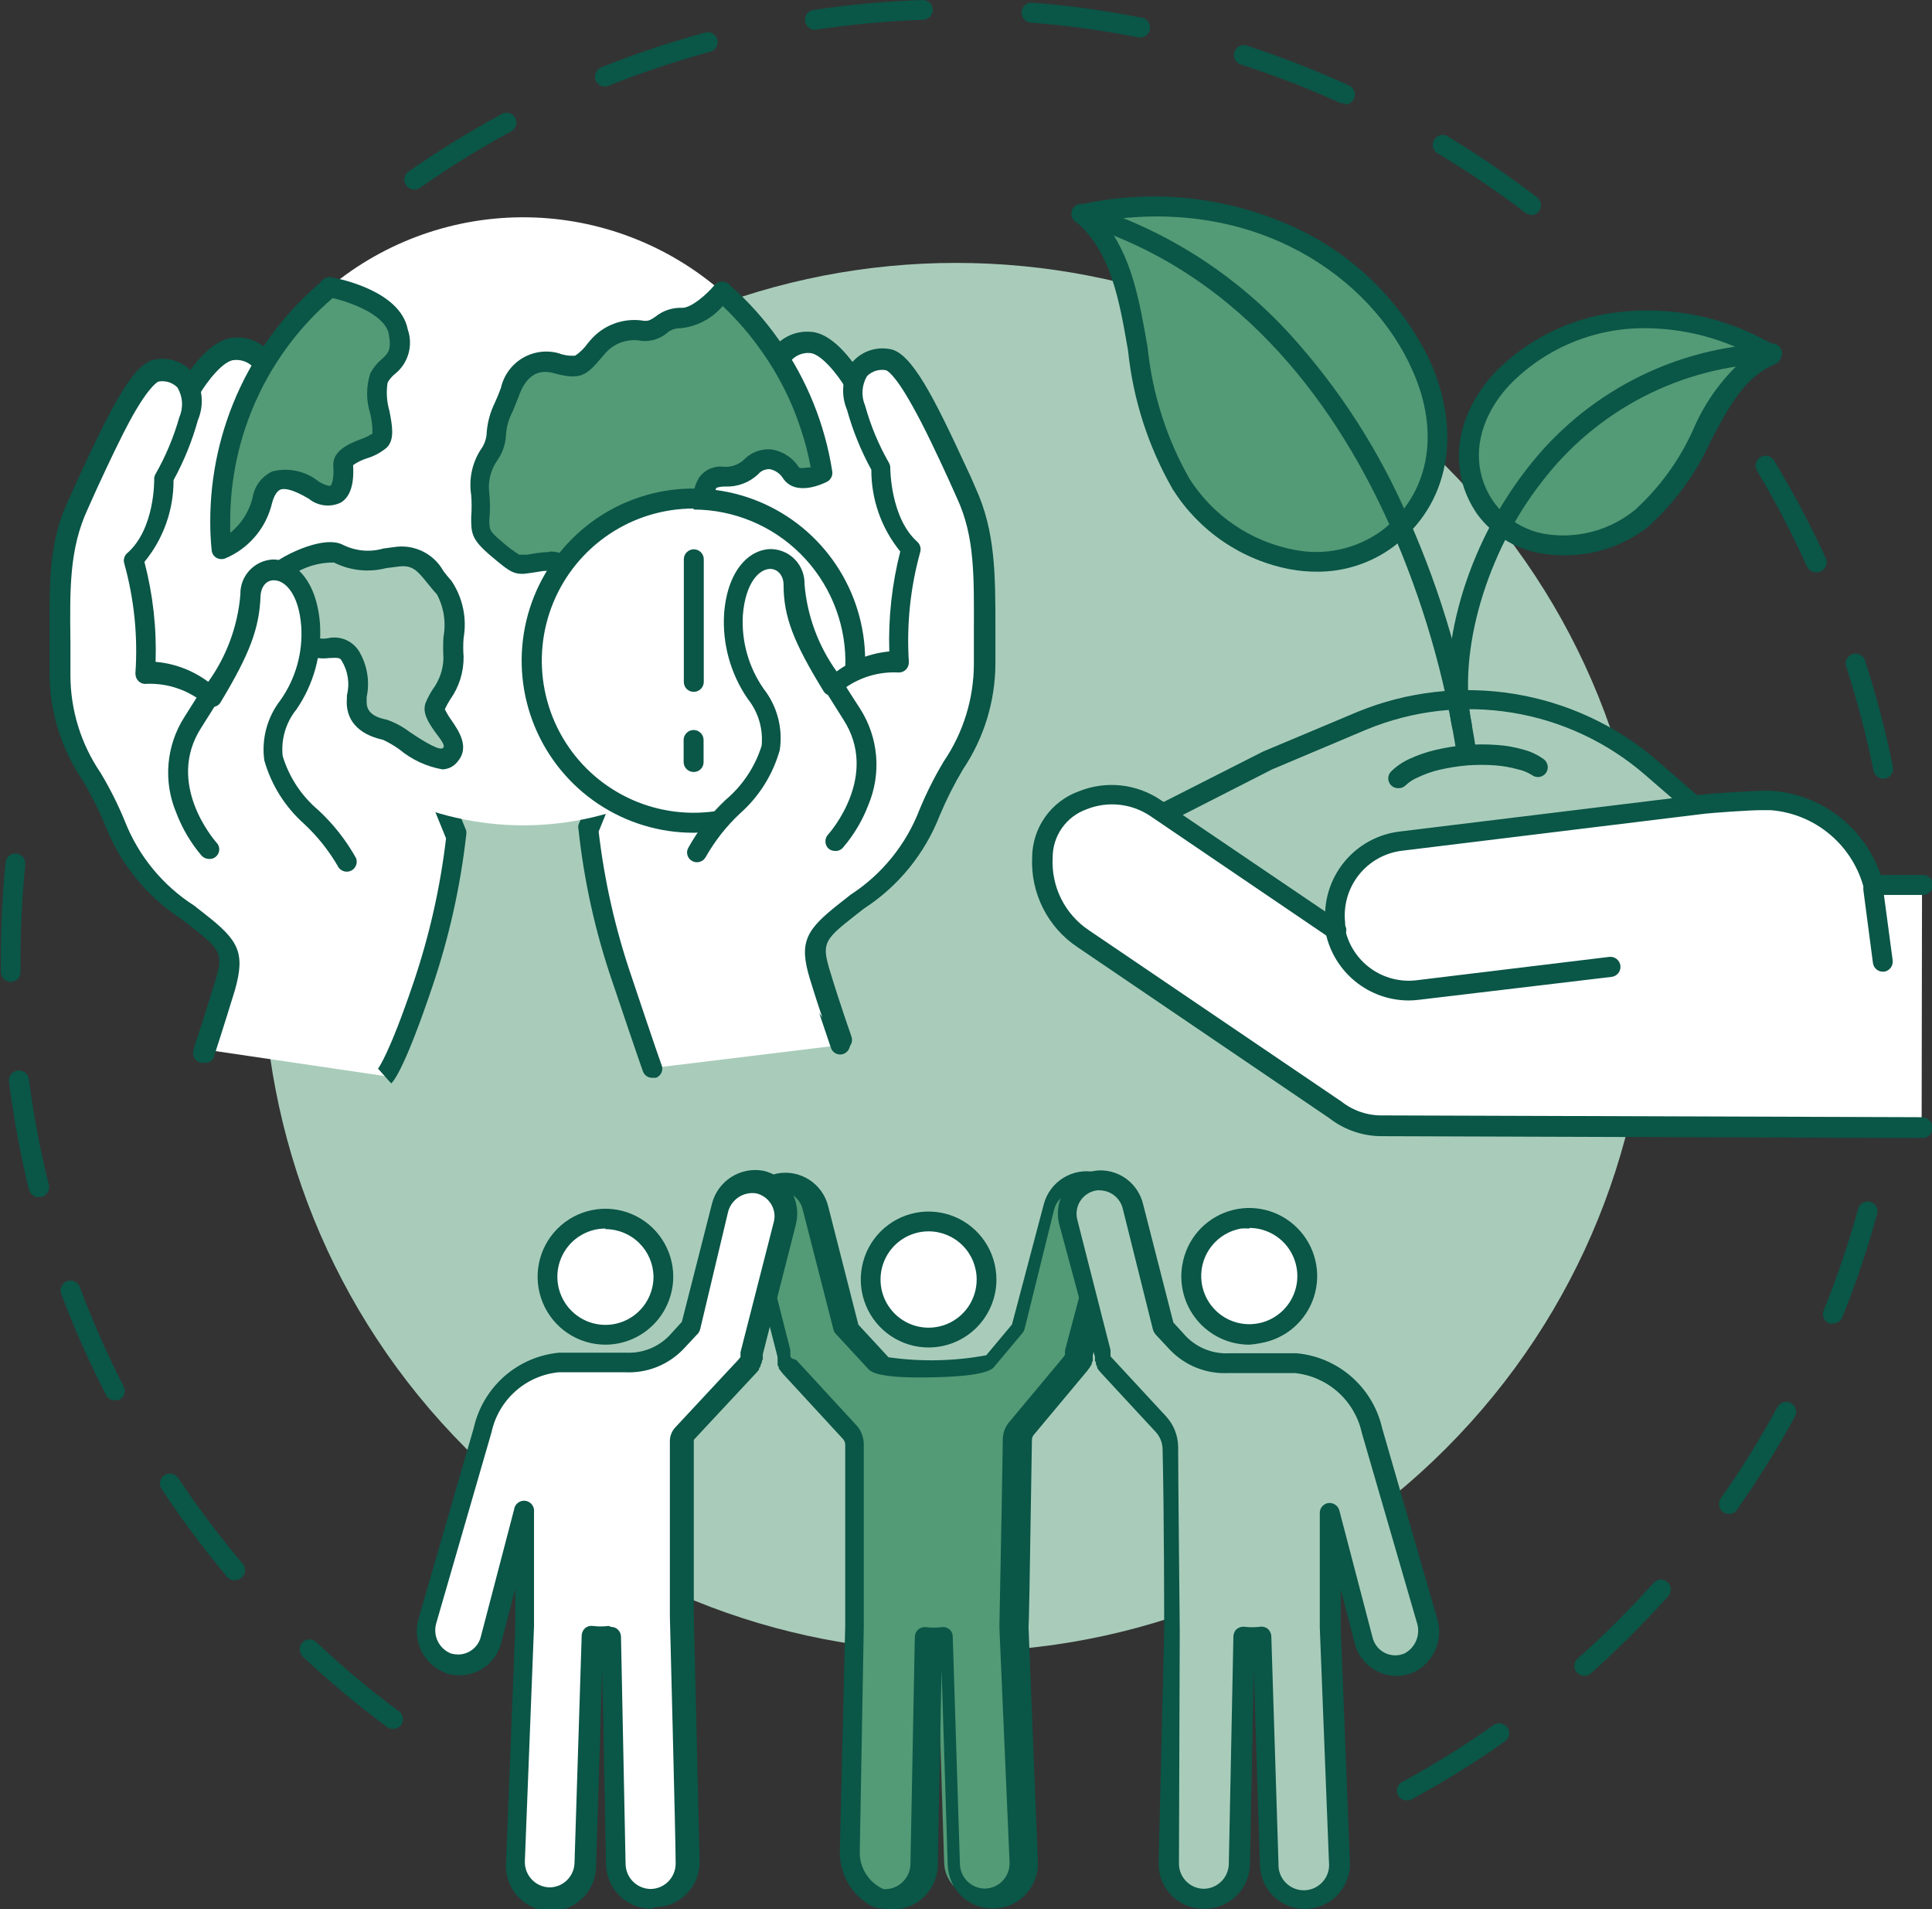 <svg xmlns="http://www.w3.org/2000/svg" width="333" height="329" viewBox="0 0 333 329" fill="none"><rect x="0" y="0" width="333" height="329" fill="#333333" stroke="none"/><g clip-path="url(#clip0_83_34)"><path d="M67.666 297.96C67.304 297.963 66.952 297.842 66.669 297.616C61.602 293.858 56.758 289.809 52.159 285.489C51.998 285.329 51.87 285.139 51.783 284.929C51.696 284.719 51.651 284.494 51.651 284.266C51.651 284.039 51.696 283.814 51.783 283.604C51.87 283.394 51.998 283.204 52.159 283.043C52.316 282.883 52.503 282.756 52.71 282.669C52.917 282.582 53.139 282.537 53.363 282.537C53.587 282.537 53.809 282.582 54.015 282.669C54.222 282.756 54.409 282.883 54.566 283.043C59.052 287.293 63.795 291.262 68.766 294.929C69.131 295.203 69.372 295.611 69.437 296.063C69.501 296.515 69.384 296.975 69.11 297.34C68.934 297.549 68.712 297.714 68.461 297.821C68.211 297.929 67.938 297.977 67.666 297.96ZM40.435 272.364C40.185 272.364 39.938 272.309 39.712 272.201C39.486 272.094 39.286 271.938 39.128 271.744C35.087 266.92 31.321 261.871 27.85 256.62C27.602 256.24 27.513 255.777 27.603 255.332C27.693 254.887 27.955 254.496 28.332 254.243C28.709 253.999 29.166 253.909 29.607 253.993C30.049 254.076 30.441 254.326 30.704 254.691C34.12 259.846 37.84 264.793 41.844 269.504C42.053 269.755 42.186 270.06 42.228 270.383C42.27 270.706 42.22 271.035 42.083 271.331C41.946 271.627 41.728 271.878 41.455 272.055C41.181 272.231 40.863 272.327 40.538 272.329L40.435 272.364ZM19.805 241.359C19.492 241.356 19.186 241.268 18.919 241.104C18.653 240.94 18.436 240.707 18.292 240.428C15.409 234.839 12.849 229.087 10.624 223.203C10.514 222.987 10.451 222.75 10.438 222.508C10.426 222.266 10.465 222.024 10.552 221.798C10.639 221.572 10.773 221.366 10.945 221.196C11.117 221.025 11.323 220.893 11.55 220.807C11.776 220.722 12.018 220.685 12.26 220.7C12.502 220.715 12.737 220.781 12.952 220.893C13.166 221.005 13.355 221.162 13.505 221.352C13.655 221.542 13.763 221.762 13.822 221.998C16.001 227.784 18.504 233.443 21.318 238.947C21.424 239.143 21.489 239.358 21.511 239.58C21.532 239.802 21.508 240.026 21.44 240.238C21.373 240.45 21.263 240.647 21.118 240.816C20.973 240.985 20.795 241.122 20.596 241.221C20.3 241.337 19.977 241.36 19.667 241.29L19.805 241.359ZM6.67 206.323C6.288 206.328 5.915 206.206 5.61 205.975C5.305 205.744 5.085 205.418 4.986 205.048C3.496 198.916 2.348 192.705 1.547 186.445C1.488 185.988 1.612 185.526 1.893 185.161C2.173 184.796 2.587 184.558 3.043 184.498C3.499 184.439 3.96 184.564 4.324 184.845C4.688 185.126 4.926 185.54 4.986 185.997C5.773 192.134 6.921 198.22 8.424 204.221C8.52 204.659 8.445 205.117 8.215 205.501C7.985 205.885 7.617 206.167 7.186 206.288L6.67 206.323ZM1.857 169.22C1.413 169.22 0.985 169.048 0.665 168.74C0.344 168.432 0.155 168.011 0.138 167.566V165.258C0.138 159.746 0.413 154.13 0.963 148.618C0.984 148.396 1.05 148.181 1.155 147.984C1.26 147.787 1.403 147.613 1.576 147.472C1.748 147.331 1.947 147.226 2.161 147.163C2.374 147.099 2.598 147.079 2.82 147.103C3.27 147.146 3.685 147.366 3.975 147.714C4.264 148.063 4.405 148.511 4.367 148.963C3.818 154.377 3.542 159.816 3.542 165.258V167.497C3.551 167.72 3.515 167.943 3.436 168.151C3.358 168.36 3.237 168.55 3.083 168.711C2.929 168.872 2.744 169 2.539 169.088C2.334 169.175 2.114 169.22 1.891 169.22H1.857Z" fill="#0A5647"></path><path d="M242.538 310.293C242.15 310.314 241.766 310.199 241.453 309.969C241.14 309.739 240.915 309.407 240.818 309.03C240.721 308.652 240.757 308.253 240.92 307.9C241.083 307.546 241.363 307.26 241.713 307.09C247.137 304.14 252.384 300.873 257.426 297.306C257.806 297.051 258.271 296.956 258.72 297.039C259.17 297.123 259.569 297.379 259.833 297.754C260.085 298.129 260.179 298.589 260.096 299.034C260.012 299.479 259.757 299.873 259.386 300.131C254.234 303.763 248.872 307.088 243.329 310.087C243.094 310.239 242.817 310.311 242.538 310.293ZM273.105 288.797C272.751 288.812 272.401 288.715 272.105 288.52C271.809 288.325 271.582 288.041 271.456 287.709C271.331 287.377 271.313 287.014 271.405 286.671C271.497 286.328 271.695 286.023 271.97 285.799C276.581 281.701 280.955 277.342 285.07 272.743C285.224 272.578 285.411 272.447 285.618 272.357C285.825 272.267 286.048 272.221 286.273 272.221C286.499 272.221 286.722 272.267 286.929 272.357C287.136 272.447 287.322 272.578 287.477 272.743C287.792 273.065 287.968 273.498 287.968 273.948C287.968 274.399 287.792 274.832 287.477 275.154C283.259 279.857 278.782 284.319 274.067 288.521C273.782 288.708 273.446 288.805 273.105 288.797ZM297.998 260.926C297.642 260.925 297.295 260.817 297.001 260.616C296.642 260.348 296.4 259.952 296.323 259.51C296.246 259.068 296.341 258.613 296.588 258.239C300.152 253.19 303.413 247.933 306.353 242.495C306.577 242.099 306.947 241.806 307.383 241.677C307.819 241.549 308.288 241.595 308.691 241.806C308.89 241.915 309.066 242.061 309.208 242.237C309.351 242.414 309.457 242.617 309.521 242.835C309.585 243.052 309.605 243.28 309.581 243.506C309.556 243.731 309.488 243.95 309.379 244.149C306.37 249.632 303.065 254.945 299.476 260.065C299.329 260.328 299.114 260.546 298.854 260.698C298.594 260.849 298.299 260.928 297.998 260.926ZM315.911 228.095C315.696 228.144 315.473 228.144 315.258 228.095C314.84 227.92 314.508 227.586 314.334 227.167C314.16 226.748 314.159 226.276 314.33 225.856C316.64 220.128 318.626 214.273 320.278 208.321C320.337 208.106 320.437 207.905 320.573 207.729C320.71 207.553 320.879 207.405 321.073 207.295C321.266 207.184 321.479 207.113 321.699 207.085C321.92 207.057 322.144 207.073 322.358 207.132C322.573 207.191 322.774 207.292 322.949 207.428C323.125 207.565 323.272 207.735 323.382 207.928C323.492 208.122 323.563 208.335 323.591 208.556C323.619 208.777 323.603 209.002 323.544 209.216C321.869 215.31 319.848 221.302 317.493 227.165C317.344 227.454 317.116 227.694 316.836 227.859C316.556 228.024 316.236 228.106 315.911 228.095Z" fill="#0A5647"></path><path d="M324.576 134.218C324.185 134.21 323.809 134.07 323.509 133.819C323.209 133.569 323.003 133.224 322.925 132.84C321.687 126.775 320.115 120.783 318.215 114.892C318.14 114.682 318.108 114.458 318.122 114.236C318.135 114.013 318.193 113.795 318.293 113.596C318.393 113.396 318.531 113.219 318.701 113.075C318.871 112.93 319.068 112.822 319.281 112.756C319.493 112.68 319.718 112.648 319.943 112.661C320.167 112.674 320.387 112.732 320.589 112.832C320.791 112.931 320.971 113.07 321.118 113.241C321.265 113.411 321.377 113.609 321.447 113.824C323.409 119.833 325.016 125.953 326.261 132.151C326.306 132.373 326.307 132.601 326.264 132.823C326.221 133.046 326.135 133.257 326.01 133.446C325.886 133.635 325.725 133.797 325.538 133.924C325.351 134.05 325.141 134.139 324.92 134.184L324.576 134.218ZM313.023 98.631C312.693 98.627 312.371 98.532 312.092 98.355C311.812 98.179 311.587 97.929 311.441 97.632C308.919 92.016 306.072 86.552 302.915 81.268C302.774 81.076 302.674 80.857 302.622 80.624C302.571 80.391 302.567 80.15 302.613 79.916C302.659 79.682 302.753 79.46 302.889 79.265C303.025 79.069 303.2 78.904 303.403 78.779C303.606 78.655 303.833 78.574 304.068 78.542C304.304 78.51 304.544 78.527 304.773 78.593C305.002 78.658 305.214 78.77 305.398 78.923C305.581 79.075 305.73 79.264 305.837 79.477C309.104 84.887 312.066 90.477 314.708 96.22C314.799 96.423 314.85 96.643 314.856 96.866C314.862 97.089 314.824 97.311 314.744 97.519C314.664 97.727 314.544 97.917 314.39 98.079C314.236 98.24 314.052 98.369 313.848 98.459C313.603 98.614 313.31 98.675 313.023 98.631Z" fill="#0A5647"></path><path d="M263.924 37C263.552 37.002 263.189 36.881 262.893 36.655C257.99 32.925 252.882 29.475 247.592 26.32C247.267 26.06 247.046 25.69 246.972 25.279C246.898 24.868 246.975 24.445 247.19 24.087C247.404 23.729 247.741 23.461 248.137 23.333C248.534 23.205 248.964 23.226 249.346 23.392C254.741 26.649 259.952 30.203 264.956 34.037C265.231 34.258 265.432 34.558 265.531 34.897C265.63 35.235 265.622 35.597 265.51 35.931C265.397 36.266 265.185 36.558 264.901 36.767C264.618 36.977 264.277 37.094 263.924 37.103V37ZM71.379 32.659C71.108 32.661 70.841 32.596 70.601 32.469C70.362 32.343 70.156 32.16 70.004 31.935C69.873 31.753 69.78 31.546 69.729 31.327C69.679 31.108 69.673 30.881 69.711 30.66C69.75 30.439 69.832 30.227 69.953 30.038C70.074 29.849 70.232 29.686 70.417 29.558C75.594 25.957 80.966 22.644 86.508 19.637C86.904 19.422 87.37 19.374 87.802 19.503C88.234 19.632 88.597 19.928 88.811 20.326C89.026 20.723 89.074 21.189 88.945 21.622C88.816 22.055 88.52 22.419 88.124 22.634C82.693 25.579 77.435 28.835 72.376 32.383C72.122 32.561 71.826 32.668 71.517 32.693L71.379 32.659ZM231.742 17.776C231.516 17.828 231.281 17.828 231.054 17.776C225.461 15.22 219.72 12.999 213.863 11.127C213.43 10.986 213.071 10.677 212.864 10.27C212.658 9.863 212.621 9.391 212.762 8.957C212.829 8.744 212.937 8.545 213.08 8.374C213.224 8.203 213.4 8.062 213.598 7.959C213.797 7.857 214.013 7.795 214.236 7.777C214.458 7.759 214.682 7.785 214.894 7.855C220.907 9.823 226.807 12.123 232.567 14.745C232.915 14.914 233.197 15.195 233.365 15.544C233.534 15.893 233.58 16.288 233.497 16.667C233.413 17.045 233.205 17.385 232.905 17.63C232.605 17.875 232.232 18.011 231.845 18.017L231.742 17.776ZM104.249 14.917C103.911 14.911 103.582 14.807 103.301 14.617C103.02 14.428 102.8 14.161 102.668 13.849C102.584 13.639 102.543 13.414 102.546 13.187C102.549 12.961 102.596 12.737 102.686 12.529C102.775 12.321 102.905 12.133 103.067 11.975C103.229 11.817 103.42 11.693 103.631 11.61C109.483 9.272 115.464 7.271 121.544 5.615C121.761 5.553 121.988 5.535 122.212 5.562C122.436 5.589 122.652 5.661 122.847 5.774C123.043 5.886 123.214 6.037 123.35 6.217C123.487 6.397 123.586 6.602 123.642 6.821C123.758 7.26 123.696 7.726 123.471 8.12C123.246 8.513 122.874 8.802 122.438 8.923C116.484 10.532 110.629 12.488 104.903 14.779C104.741 14.856 104.566 14.903 104.387 14.917H104.249ZM196.327 6.408H196.018C191.204 5.478 186.287 4.72 181.405 4.237L177.657 3.893C177.201 3.856 176.779 3.64 176.482 3.291C176.185 2.942 176.039 2.489 176.076 2.033C176.112 1.576 176.328 1.152 176.676 0.855C177.025 0.558 177.476 0.411 177.932 0.448L181.749 0.792C186.734 1.309 191.754 2.067 196.671 3.032C197.127 3.077 197.546 3.303 197.836 3.658C198.127 4.013 198.264 4.47 198.218 4.926C198.173 5.383 197.948 5.803 197.593 6.094C197.239 6.385 196.783 6.522 196.327 6.477V6.408ZM140.455 5.133C140.042 5.136 139.642 4.987 139.331 4.714C139.02 4.441 138.821 4.063 138.77 3.652C138.731 3.432 138.737 3.206 138.787 2.988C138.838 2.771 138.932 2.565 139.063 2.385C139.195 2.205 139.362 2.053 139.554 1.939C139.746 1.825 139.959 1.752 140.18 1.722C146.422 0.787 152.713 0.212 159.022 -4.60843e-05C159.246 -0.009 159.469 0.026 159.68 0.105C159.89 0.184 160.082 0.303 160.245 0.457C160.409 0.611 160.54 0.797 160.631 1.002C160.722 1.207 160.771 1.429 160.775 1.654C160.785 2.105 160.617 2.541 160.308 2.87C160 3.198 159.575 3.393 159.125 3.411C152.955 3.628 146.802 4.192 140.696 5.099L140.455 5.133Z" fill="#0A5647"></path><path d="M249.235 249.618C295.881 202.88 295.881 127.102 249.234 80.364C202.588 33.626 126.958 33.626 80.311 80.364C33.664 127.102 33.664 202.88 80.311 249.618C126.958 296.356 202.588 296.356 249.235 249.618Z" fill="#A9CCBA"></path><path d="M300.439 145.759L284.623 131.979C277.866 126.228 269.664 122.444 260.909 121.041C252.155 119.638 243.184 120.668 234.974 124.021L218.539 130.911L186.597 147.171L244.463 176.661C244.463 176.661 234.939 174.525 248.314 174.594C261.689 174.663 300.439 145.759 300.439 145.759Z" fill="#A9CCBA"></path><path d="M244.463 178.383H244.085C241.713 177.867 240.097 177.281 239.615 176.179L185.703 148.825C185.427 148.678 185.196 148.46 185.033 148.194C184.87 147.927 184.781 147.622 184.774 147.309C184.778 146.992 184.866 146.681 185.029 146.408C185.192 146.136 185.425 145.912 185.703 145.759L217.679 129.533L234.08 122.643C242.577 119.18 251.861 118.119 260.918 119.577C269.976 121.035 278.46 124.955 285.448 130.911L301.299 144.691C301.491 144.857 301.643 145.063 301.744 145.296C301.845 145.529 301.893 145.781 301.883 146.035C301.878 146.291 301.813 146.543 301.694 146.771C301.574 146.998 301.404 147.194 301.196 147.344C299.614 148.549 261.999 176.489 248.177 176.489H245.976C246.044 176.795 246.044 177.113 245.976 177.419C245.837 177.703 245.622 177.944 245.355 178.114C245.088 178.285 244.78 178.378 244.463 178.383ZM190.276 147.378L241.541 173.388C243.815 173.038 246.118 172.911 248.417 173.009C258.423 173.009 285.895 154.44 297.688 145.793L283.454 133.46C276.966 127.871 269.061 124.188 260.614 122.82C252.168 121.452 243.508 122.452 235.593 125.709L219.261 132.599L190.276 147.378Z" fill="#0A5647"></path><path d="M186.597 36.896C234.527 27.181 263.03 74.791 239.134 92.878C228.613 100.767 212.006 96.323 203.548 83.404C193.405 67.764 198.631 47.369 186.597 36.896Z" fill="#539A76"></path><path d="M226.894 98.528C225.383 98.525 223.876 98.387 222.39 98.114C218.251 97.332 214.318 95.705 210.834 93.334C207.35 90.963 204.39 87.9 202.138 84.334C197.93 77.005 195.306 68.871 194.436 60.46C192.923 51.71 191.514 43.442 185.462 38.205C185.226 37.994 185.053 37.721 184.962 37.417C184.871 37.113 184.866 36.79 184.946 36.483C185.021 36.172 185.184 35.889 185.416 35.669C185.648 35.449 185.939 35.3 186.253 35.243C199.173 32.369 212.685 33.997 224.556 39.859C234.131 44.653 241.837 52.509 246.458 62.183C252.097 74.757 249.69 87.056 240.166 94.222C236.328 97.068 231.668 98.58 226.894 98.528ZM190.104 38.033C195.055 43.89 196.396 51.813 197.806 59.909C198.614 67.848 201.061 75.533 204.992 82.474C206.999 85.636 209.63 88.354 212.722 90.463C215.813 92.572 219.302 94.026 222.974 94.738C225.582 95.276 228.273 95.266 230.877 94.708C233.481 94.151 235.941 93.058 238.103 91.5C246.286 85.333 248.418 74.619 243.329 63.561C236.418 48.093 216.957 33.899 190.104 38.033Z" fill="#0A5647"></path><path d="M252.818 131.841C252.402 131.836 252.001 131.679 251.692 131.4C251.382 131.122 251.183 130.74 251.134 130.325C249.072 116.638 245.187 103.29 239.581 90.639C231.157 71.725 215.031 47.335 186.115 38.55C185.872 38.514 185.639 38.425 185.433 38.291C185.227 38.157 185.052 37.98 184.919 37.773C184.787 37.565 184.701 37.332 184.666 37.088C184.632 36.844 184.65 36.595 184.72 36.359C184.789 36.123 184.908 35.904 185.069 35.718C185.23 35.532 185.429 35.383 185.653 35.28C185.876 35.178 186.119 35.124 186.365 35.124C186.611 35.123 186.854 35.175 187.078 35.277C200.623 39.43 212.807 47.151 222.355 57.635C230.858 66.994 237.748 77.705 242.744 89.329C248.494 102.256 252.45 115.91 254.503 129.912C254.532 130.134 254.516 130.359 254.457 130.575C254.398 130.791 254.297 130.993 254.16 131.169C254.022 131.346 253.851 131.493 253.656 131.602C253.461 131.712 253.246 131.781 253.025 131.807L252.818 131.841Z" fill="#0A5647"></path><path d="M305.218 60.908C274.273 42.925 243.5 69.348 256.016 87.435C261.517 95.393 274.067 96.254 282.869 89.226C293.493 80.924 294.491 65.352 305.218 60.908Z" fill="#539A76"></path><path d="M269.529 95.703C268.494 95.703 267.461 95.634 266.435 95.496C264.098 95.22 261.842 94.466 259.807 93.281C257.773 92.096 256.003 90.505 254.607 88.606C249.484 81.165 250.653 71.829 257.633 64.215C263.164 58.558 270.427 54.92 278.263 53.88C287.948 52.589 297.783 54.642 306.147 59.702C306.428 59.855 306.659 60.086 306.812 60.367C306.964 60.648 307.032 60.968 307.007 61.287C306.99 61.61 306.88 61.922 306.691 62.185C306.502 62.447 306.242 62.65 305.941 62.768C300.749 64.904 298.033 70.003 294.904 75.928C292.351 81.609 288.638 86.691 284.005 90.845C279.862 94.049 274.762 95.76 269.529 95.703ZM283.867 56.567C279.453 56.492 275.07 57.324 270.989 59.013C266.909 60.702 263.217 63.211 260.143 66.386C254.298 72.725 253.266 80.441 257.426 86.47C258.537 88.022 259.957 89.325 261.596 90.297C263.236 91.27 265.059 91.891 266.951 92.12C269.584 92.459 272.258 92.257 274.811 91.529C277.365 90.801 279.744 89.56 281.804 87.883C286.049 84.027 289.455 79.336 291.809 74.103C293.976 68.993 297.351 64.488 301.643 60.977C296.139 58.146 290.054 56.636 283.867 56.567Z" fill="#0A5647"></path><path d="M251.959 126.674C251.562 126.674 251.178 126.537 250.871 126.285C250.564 126.034 250.353 125.685 250.274 125.296C247.627 111.963 252.75 94.29 263.03 80.993C268.029 74.44 274.421 69.084 281.741 65.312C289.062 61.54 297.128 59.448 305.356 59.185C305.806 59.167 306.246 59.326 306.58 59.629C306.915 59.931 307.117 60.354 307.144 60.805C307.157 61.029 307.126 61.254 307.052 61.467C306.978 61.679 306.863 61.874 306.712 62.041C306.561 62.208 306.379 62.343 306.176 62.438C305.972 62.534 305.752 62.587 305.528 62.596C297.788 62.833 290.198 64.795 283.31 68.341C276.423 71.887 270.411 76.927 265.712 83.094C256.153 95.324 251.202 112.411 253.644 124.607C253.726 125.053 253.632 125.515 253.382 125.894C253.132 126.273 252.745 126.54 252.303 126.639L251.959 126.674Z" fill="#0A5647"></path><path d="M241.025 135.837C240.685 135.849 240.35 135.758 240.063 135.576C239.776 135.394 239.55 135.128 239.416 134.815C239.283 134.502 239.246 134.156 239.312 133.822C239.379 133.488 239.544 133.182 239.787 132.944C240.714 132.033 241.797 131.298 242.985 130.773C244.396 130.118 245.871 129.61 247.386 129.257C249.139 128.84 250.92 128.552 252.715 128.396C254.512 128.258 256.316 128.258 258.113 128.396C259.663 128.507 261.196 128.784 262.686 129.223C263.925 129.555 265.091 130.116 266.124 130.877C266.474 131.155 266.702 131.559 266.76 132.002C266.817 132.446 266.701 132.895 266.434 133.254C266.155 133.614 265.746 133.849 265.294 133.907C264.843 133.965 264.388 133.841 264.027 133.564C263.298 133.107 262.495 132.781 261.655 132.599C260.385 132.243 259.084 132.012 257.769 131.91C256.156 131.789 254.535 131.789 252.921 131.91C251.301 132.048 249.692 132.302 248.108 132.668C246.826 132.967 245.58 133.406 244.394 133.977C243.575 134.313 242.828 134.804 242.194 135.424C241.871 135.706 241.453 135.853 241.025 135.837Z" fill="#0A5647"></path><path d="M331.281 152.718H322.857V153.269C321.864 149.221 319.614 145.592 316.433 142.906C313.251 140.219 309.301 138.613 305.15 138.318C304.521 138.266 303.888 138.266 303.259 138.318C301.402 138.318 294.973 138.766 293.425 138.938L241.266 145.311C237.889 145.717 234.809 147.444 232.696 150.116C230.584 152.787 229.611 156.187 229.989 159.574C230.026 159.932 230.084 160.289 230.161 160.642L221.118 154.509L199.01 139.489C197.188 138.239 195.088 137.456 192.893 137.21C190.699 136.964 188.478 137.261 186.425 138.077C184.408 138.823 182.667 140.171 181.438 141.939C180.208 143.706 179.549 145.809 179.549 147.964C179.408 150.69 179.966 153.406 181.17 155.854C182.373 158.303 184.183 160.401 186.425 161.951L229.954 191.475C232.302 193.326 235.22 194.3 238.206 194.231L331.212 194.541" fill="white"></path><path d="M331.246 196.125L238.412 195.815C235.056 195.87 231.781 194.777 229.129 192.715L185.703 163.225C183.191 161.547 181.153 159.248 179.786 156.551C178.419 153.853 177.769 150.849 177.898 147.826C177.903 145.309 178.686 142.854 180.139 140.8C181.592 138.746 183.643 137.193 186.012 136.354C188.316 135.435 190.811 135.098 193.276 135.375C195.741 135.651 198.1 136.532 200.144 137.939L228.407 157.093C228.577 153.649 229.958 150.376 232.305 147.854C234.652 145.332 237.814 143.724 241.232 143.313L293.391 136.94C295.041 136.733 301.539 136.354 303.362 136.285C304.049 136.285 304.737 136.285 305.425 136.285C309.623 136.598 313.636 138.139 316.968 140.718C320.299 143.296 322.801 146.798 324.163 150.789H331.453C331.909 150.789 332.346 150.97 332.668 151.293C332.991 151.616 333.172 152.055 333.172 152.511C333.172 152.968 332.991 153.406 332.668 153.729C332.346 154.052 331.909 154.234 331.453 154.234H324.198C323.933 154.488 323.597 154.656 323.235 154.716C322.814 154.77 322.388 154.667 322.039 154.425C321.69 154.183 321.443 153.821 321.344 153.407C320.448 149.695 318.401 146.362 315.498 143.887C312.595 141.411 308.985 139.92 305.184 139.627H303.465C301.608 139.627 295.213 140.075 293.769 140.247L241.644 146.62C238.715 146.975 236.043 148.472 234.209 150.787C232.374 153.103 231.525 156.049 231.845 158.988C231.845 159.298 231.845 159.608 232.017 159.918C232.081 160.258 232.043 160.61 231.909 160.928C231.774 161.247 231.549 161.519 231.26 161.71C230.971 161.905 230.63 162.01 230.281 162.01C229.931 162.01 229.59 161.905 229.301 161.71L198.356 140.695C196.747 139.593 194.892 138.906 192.954 138.696C191.017 138.485 189.057 138.758 187.25 139.489C185.544 140.102 184.069 141.229 183.028 142.716C181.988 144.202 181.433 145.976 181.439 147.792C181.299 150.247 181.803 152.697 182.901 154.897C183.999 157.097 185.652 158.97 187.697 160.332L231.226 189.855C233.262 191.456 235.791 192.296 238.378 192.233L331.384 192.543C331.831 192.56 332.255 192.748 332.568 193.068C332.881 193.389 333.06 193.817 333.069 194.265C333.095 194.513 333.066 194.763 332.985 194.999C332.903 195.234 332.77 195.448 332.596 195.626C332.422 195.804 332.21 195.941 331.977 196.027C331.744 196.114 331.494 196.147 331.246 196.125Z" fill="#0A5647"></path><path d="M242.813 172.424C239.468 172.42 236.225 171.27 233.623 169.165C231.021 167.059 229.216 164.124 228.51 160.848C228.459 160.629 228.453 160.401 228.492 160.179C228.531 159.957 228.613 159.745 228.735 159.556C228.857 159.366 229.015 159.203 229.201 159.076C229.387 158.949 229.596 158.861 229.816 158.816C230.262 158.733 230.722 158.827 231.101 159.078C231.479 159.328 231.746 159.716 231.845 160.159C232.433 162.891 234.017 165.305 236.287 166.93C238.557 168.555 241.349 169.273 244.12 168.944L277.368 164.913C277.594 164.886 277.823 164.904 278.042 164.965C278.261 165.027 278.465 165.131 278.644 165.272C278.823 165.412 278.972 165.587 279.084 165.786C279.195 165.984 279.266 166.203 279.293 166.429C279.321 166.655 279.303 166.885 279.242 167.104C279.18 167.323 279.076 167.529 278.936 167.708C278.795 167.887 278.621 168.037 278.423 168.148C278.225 168.26 278.006 168.331 277.781 168.358L244.463 172.32C243.916 172.386 243.365 172.421 242.813 172.424Z" fill="#0A5647"></path><path d="M324.507 167.463C324.096 167.459 323.7 167.307 323.391 167.035C323.082 166.763 322.88 166.389 322.823 165.981L321.172 153.407C321.113 152.96 321.231 152.508 321.501 152.147C321.771 151.786 322.171 151.546 322.616 151.478C323.066 151.428 323.517 151.555 323.876 151.831C324.235 152.107 324.473 152.511 324.542 152.959L326.226 165.534C326.276 165.984 326.15 166.436 325.874 166.796C325.599 167.155 325.195 167.394 324.748 167.463H324.507Z" fill="#0A5647"></path><path d="M112.432 184.068C112.432 184.068 111.813 182.483 107.103 168.462C104.267 160.191 102.364 151.629 101.43 142.934L134.644 61.39C135.226 60.584 136.008 59.944 136.912 59.533C137.817 59.122 138.812 58.955 139.801 59.048C143.446 59.289 147.297 65.938 147.297 65.938C147.297 65.938 166.826 92.465 160.431 109.07C154.036 125.675 138.838 161.916 138.838 161.916L144.959 180.106" fill="white"></path><path d="M112.433 185.756C112.083 185.763 111.739 185.661 111.449 185.463C111.159 185.266 110.938 184.983 110.817 184.653C110.817 184.653 110.164 182.896 105.488 169.013C102.598 160.563 100.66 151.816 99.711 142.934C99.646 142.674 99.646 142.402 99.711 142.142L132.925 60.598C132.961 60.474 133.02 60.357 133.097 60.254C133.849 59.207 134.859 58.375 136.028 57.837C137.197 57.3 138.486 57.076 139.768 57.188C143.997 57.463 147.744 63.423 148.57 64.835C149.979 66.73 168.443 92.396 161.876 109.621C155.996 124.882 142.518 157.128 140.524 161.916L146.438 179.486C146.57 179.92 146.529 180.388 146.324 180.793C146.119 181.197 145.765 181.507 145.338 181.656C145.125 181.726 144.902 181.752 144.679 181.734C144.457 181.716 144.24 181.654 144.042 181.552C143.843 181.449 143.667 181.308 143.524 181.137C143.38 180.966 143.272 180.767 143.206 180.554L137.086 162.399C136.931 162.012 136.931 161.58 137.086 161.193C137.086 160.814 152.352 124.779 158.644 108.381C164.661 92.844 145.922 67.04 145.75 67.04V66.868C144.34 64.457 141.487 60.977 139.63 60.839C138.98 60.785 138.326 60.892 137.727 61.151C137.127 61.409 136.6 61.811 136.192 62.321L103.184 143.313C104.163 151.721 106.03 160.001 108.754 168.014C113.361 181.794 114.015 183.517 114.049 183.585C114.126 183.794 114.161 184.015 114.153 184.237C114.144 184.458 114.092 184.676 114 184.878C113.907 185.079 113.776 185.261 113.613 185.411C113.45 185.562 113.26 185.679 113.052 185.756H112.433Z" fill="#0A5647"></path><path d="M66.291 185.446C66.291 185.446 68.079 183.827 72.823 169.84C75.642 161.564 77.544 153.004 78.497 144.312L45.283 62.734C44.688 61.944 43.903 61.318 43.001 60.914C42.099 60.511 41.109 60.343 40.125 60.426C36.481 60.633 32.63 67.316 32.63 67.316C32.63 67.316 13.1 93.843 19.495 110.448C25.891 127.053 41.088 163.294 41.088 163.294L34.968 180.829" fill="white"></path><path d="M67.426 186.72L65.156 184.171C65.156 184.171 67.013 181.932 71.311 169.22C74.022 161.191 75.889 152.901 76.881 144.484L43.873 63.526C43.463 63.019 42.935 62.619 42.337 62.361C41.737 62.102 41.085 61.994 40.435 62.045C38.578 62.045 35.724 65.662 34.315 68.074C34.108 68.349 15.404 94.049 21.387 109.414C27.713 125.778 42.807 161.847 42.979 162.226C43.134 162.613 43.134 163.045 42.979 163.432L36.859 181.071C36.71 181.498 36.4 181.85 35.995 182.05C35.589 182.25 35.122 182.281 34.693 182.139C34.264 181.982 33.912 181.665 33.713 181.253C33.514 180.841 33.483 180.368 33.627 179.934L39.541 162.915C37.512 158.127 24.069 125.881 18.189 110.62C11.622 93.636 30.086 67.867 31.461 65.835C32.286 64.422 36.034 58.462 40.297 58.187C41.574 58.074 42.858 58.298 44.022 58.836C45.186 59.374 46.19 60.207 46.933 61.253C47.022 61.354 47.092 61.471 47.14 61.597L80.354 143.141C80.406 143.402 80.406 143.672 80.354 143.933C79.355 152.762 77.418 161.458 74.577 169.874C69.901 183.758 67.941 186.273 67.426 186.72Z" fill="#0A5647"></path><path d="M141.761 81.647L124.57 50.401C115.241 42.219 103.311 37.629 90.914 37.453C78.517 37.276 66.462 41.524 56.904 49.436L38.165 94.704C38.632 100.004 39.92 105.199 41.982 110.103L49.34 122.54C54.239 128.686 60.456 133.648 67.53 137.058C74.604 140.469 82.353 142.24 90.204 142.24C98.054 142.24 105.804 140.469 112.878 137.058C119.952 133.648 126.169 128.686 131.068 122.54L138.46 110.137C140.803 104.605 142.164 98.706 142.483 92.706C142.483 91.741 142.483 90.776 142.483 89.777C142.447 87.053 142.206 84.335 141.761 81.647Z" fill="white"></path><path d="M56.766 51.193H56.525C56.191 51.143 55.88 50.995 55.629 50.769C55.378 50.542 55.2 50.246 55.116 49.918C55.027 49.601 55.035 49.263 55.139 48.95C55.244 48.637 55.439 48.362 55.7 48.161C55.872 48.019 56.071 47.912 56.285 47.848C56.499 47.784 56.724 47.765 56.945 47.791C57.167 47.816 57.381 47.887 57.575 47.998C57.769 48.109 57.938 48.258 58.073 48.437C58.351 48.783 58.485 49.224 58.447 49.667C58.408 50.11 58.2 50.521 57.866 50.814C57.556 51.067 57.166 51.202 56.766 51.193Z" fill="#0A5647"></path><path d="M68.422 57.084C67.322 51.434 56.87 49.505 56.767 49.471C50.824 54.386 46.04 60.559 42.758 67.545C39.477 74.532 37.779 82.159 37.787 89.881C37.787 91.5 37.787 93.085 37.993 94.669C39.743 93.91 41.292 92.751 42.516 91.286C43.739 89.82 44.605 88.089 45.042 86.229C46.142 81.957 48.858 81.475 53.913 84.507C58.967 87.538 59.105 82.577 58.967 80.2C58.83 77.823 63.712 77.513 65.294 75.928C66.875 74.344 63.712 68.039 65.294 65.18C66.875 62.321 69.557 62.803 68.422 57.084Z" fill="#539A76"></path><path d="M38.165 96.357C37.739 96.367 37.325 96.211 37.011 95.922C36.697 95.633 36.507 95.234 36.48 94.807C36.313 93.17 36.233 91.526 36.24 89.881C36.231 81.909 37.984 74.034 41.373 66.821C44.761 59.608 49.701 53.236 55.838 48.161C56.032 48.002 56.26 47.889 56.504 47.829C56.748 47.77 57.002 47.766 57.248 47.817C58.451 48.024 69.007 50.125 70.279 56.774C70.747 58.109 70.793 59.556 70.412 60.918C70.03 62.28 69.24 63.491 68.147 64.388C67.603 64.811 67.147 65.338 66.806 65.938C66.549 67.56 66.655 69.219 67.116 70.795C67.597 73.31 68.078 75.722 66.669 77.134C65.662 77.983 64.491 78.616 63.23 78.994C62.383 79.258 61.583 79.653 60.858 80.166C61.064 83.439 60.377 85.609 58.761 86.608C57.871 87.037 56.878 87.204 55.898 87.088C54.917 86.972 53.99 86.579 53.225 85.953C50.096 84.093 48.789 84.162 48.274 84.403C47.758 84.644 47.242 85.402 46.898 86.677C46.4 88.803 45.405 90.781 43.994 92.446C42.583 94.111 40.797 95.416 38.784 96.254C38.586 96.329 38.376 96.364 38.165 96.357ZM57.385 51.331C51.821 56.086 47.355 61.997 44.298 68.653C41.24 75.31 39.664 82.553 39.678 89.881C39.678 90.535 39.678 91.19 39.678 91.844C41.58 90.306 42.931 88.19 43.529 85.816C43.68 84.827 44.074 83.891 44.673 83.092C45.273 82.292 46.061 81.654 46.967 81.234C48.35 80.889 49.793 80.871 51.184 81.182C52.574 81.493 53.873 82.124 54.978 83.025C56.285 83.783 56.869 83.749 56.973 83.714C57.076 83.68 57.626 82.784 57.454 80.269C57.282 77.754 60.033 76.514 62.027 75.756C62.788 75.501 63.516 75.154 64.193 74.723C64.217 73.563 64.09 72.405 63.815 71.278C63.097 69.037 63.097 66.628 63.815 64.388C64.322 63.406 65.024 62.538 65.878 61.838C66.944 60.839 67.528 60.288 66.978 57.394C66.118 54.052 60.136 52.02 57.213 51.331H57.385Z" fill="#0A5647"></path><path d="M141.762 81.647C141.316 78.843 140.65 76.078 139.768 73.379C138.141 68.556 135.825 63.996 132.891 59.84C130.468 56.348 127.615 53.176 124.398 50.401C124.398 50.401 120.513 55.086 117.522 54.914C114.53 54.742 113.74 57.291 111.195 57.118C109.695 56.812 108.141 56.916 106.695 57.419C105.249 57.922 103.965 58.806 102.978 59.978C100.158 63.423 99.986 63.767 95.895 62.665C95.052 62.436 94.17 62.383 93.306 62.51C92.441 62.637 91.612 62.941 90.87 63.404C90.128 63.866 89.489 64.476 88.993 65.197C88.497 65.917 88.154 66.732 87.987 67.591C86.714 69.94 85.909 72.514 85.614 75.171C85.442 78.615 82.176 79.442 82.76 85.506C83.345 91.569 81.351 91.431 85.614 94.876C89.878 98.321 89.052 97.666 92.731 97.219C96.41 96.771 96.686 96.736 99.195 101.18C101.705 105.625 96.995 106.245 100.949 109.552C104.903 112.859 106.003 113.996 106.141 117.648C106.278 121.299 106.141 126.811 109.304 127.604C112.467 128.396 113.74 124.744 115.149 121.265C116.559 117.785 120.238 110.93 124.57 110.034L126.977 97.873C127.302 96.478 127.251 95.022 126.828 93.653C126.405 92.285 125.626 91.054 124.57 90.088C120.685 87.538 121.132 85.643 122.129 83.576C123.126 81.509 126.839 83.576 129.521 80.889C129.992 80.402 130.571 80.033 131.211 79.813C131.851 79.593 132.534 79.527 133.204 79.621C133.875 79.715 134.513 79.966 135.068 80.354C135.623 80.742 136.079 81.256 136.398 81.854C137.808 83.921 141.762 81.854 141.762 81.854V81.647Z" fill="#539A76"></path><path d="M110.129 129.154C109.687 129.163 109.247 129.105 108.823 128.982C104.628 127.983 104.49 122.677 104.387 118.819C104.387 118.337 104.387 117.854 104.387 117.441C104.387 114.547 103.699 113.996 99.78 110.551C98.809 109.98 98.084 109.07 97.741 107.995C97.398 106.921 97.463 105.758 97.923 104.729C98.152 104.245 98.247 103.709 98.198 103.175C98.15 102.642 97.96 102.132 97.648 101.697C97.095 100.526 96.352 99.455 95.448 98.528C94.599 98.334 93.718 98.334 92.869 98.528L91.528 98.734C88.674 99.217 88.09 98.734 84.651 95.841C81.213 92.947 81.213 91.879 81.213 89.123C81.311 87.85 81.311 86.572 81.213 85.299C80.784 82.578 81.372 79.793 82.863 77.479C83.407 76.741 83.751 75.874 83.86 74.964C83.951 73.023 84.443 71.123 85.305 69.383C85.614 68.694 85.958 67.901 86.336 66.868C86.572 65.807 87.021 64.806 87.654 63.924C88.288 63.042 89.094 62.299 90.023 61.738C90.952 61.178 91.985 60.812 93.059 60.664C94.134 60.515 95.227 60.586 96.273 60.874C97.192 61.229 98.179 61.37 99.161 61.287C99.989 60.717 100.711 60.006 101.293 59.186L101.671 58.738C102.791 57.392 104.245 56.365 105.887 55.761C107.528 55.156 109.3 54.995 111.023 55.293H111.298C111.883 55.293 112.226 55.086 112.983 54.569C114.284 53.52 115.922 52.981 117.59 53.053C119.172 53.053 121.819 50.745 123.16 49.126C123.453 48.794 123.859 48.584 124.299 48.539C124.739 48.495 125.18 48.618 125.533 48.885L125.739 49.092C128.983 51.934 131.869 55.162 134.335 58.703C139.065 65.409 142.183 73.12 143.446 81.234C143.502 81.588 143.446 81.952 143.286 82.273C143.126 82.594 142.869 82.857 142.552 83.025C142.002 83.301 137.223 85.678 134.988 82.474C134.736 82.053 134.397 81.69 133.994 81.411C133.591 81.132 133.132 80.942 132.65 80.855C132.271 80.841 131.895 80.915 131.549 81.07C131.203 81.225 130.898 81.458 130.656 81.751C129.897 82.461 129.005 83.013 128.031 83.374C127.056 83.735 126.02 83.897 124.983 83.852C124.482 83.844 123.983 83.914 123.504 84.059C122.816 85.333 122.301 86.298 125.395 88.296C126.761 89.409 127.785 90.885 128.351 92.554C128.916 94.224 129 96.02 128.593 97.735L126.186 109.896C126.116 110.232 125.948 110.539 125.703 110.779C125.458 111.018 125.147 111.179 124.811 111.24C121.854 111.757 118.519 116.89 116.662 121.575C116.662 121.885 116.421 122.161 116.318 122.471C115.149 125.468 113.808 129.154 110.129 129.154ZM94.725 95.048C97.339 95.048 98.37 96.185 100.571 100.044C101.128 100.896 101.469 101.872 101.565 102.886C101.661 103.901 101.508 104.924 101.121 105.866C100.777 106.83 100.743 106.968 101.946 107.967C105.934 111.412 107.55 112.894 107.757 117.269C107.757 117.751 107.757 118.233 107.757 118.716C107.757 121.334 107.929 125.296 109.579 125.606C111.229 125.916 111.608 124.848 113.017 121.196L113.361 120.266C114.358 117.854 117.831 110.206 122.885 108.312L125.086 97.288C125.258 95.806 125.395 92.465 123.435 91.19C119.481 88.572 118.553 85.885 120.41 82.439C120.867 81.745 121.508 81.191 122.26 80.838C123.013 80.485 123.848 80.348 124.673 80.441C125.291 80.495 125.912 80.425 126.503 80.236C127.093 80.047 127.64 79.742 128.111 79.339C128.711 78.688 129.448 78.18 130.269 77.852C131.09 77.524 131.974 77.385 132.856 77.444C133.84 77.58 134.783 77.927 135.619 78.462C136.456 78.998 137.168 79.708 137.704 80.545C137.911 80.82 138.805 80.545 139.733 80.545C139.322 78.289 138.748 76.067 138.014 73.896C136.49 69.217 134.276 64.793 131.447 60.77C129.433 57.867 127.129 55.178 124.57 52.743C122.738 54.893 120.155 56.261 117.35 56.567C116.898 56.546 116.448 56.615 116.023 56.768C115.598 56.922 115.208 57.158 114.874 57.463C113.775 58.347 112.398 58.811 110.989 58.772H110.714C109.521 58.513 108.281 58.588 107.128 58.989C105.976 59.39 104.956 60.102 104.181 61.046L103.803 61.494C101.018 64.766 100.089 65.593 95.344 64.284C92.628 63.561 90.668 64.87 89.465 68.143C89.052 69.279 88.674 70.141 88.365 70.899C87.651 72.238 87.251 73.722 87.196 75.239C87.076 76.713 86.566 78.129 85.717 79.339C84.541 81.01 84.049 83.069 84.342 85.092C84.489 86.547 84.489 88.013 84.342 89.467C84.342 91.328 84.342 91.534 86.474 93.326C87.417 94.167 88.429 94.928 89.499 95.6C89.706 95.6 89.843 95.6 90.806 95.6L92.284 95.358C93.093 95.233 93.908 95.152 94.725 95.117V95.048Z" fill="#0A5647"></path><path d="M49.442 97.873C51.127 96.736 56.319 94.428 58.485 95.565C61.923 97.494 64.502 96.53 68.8 96.047C73.098 95.565 74.095 98.424 76.811 101.422C79.528 104.419 78.049 109.965 78.359 113.479C78.668 116.993 75.986 119.818 75.195 121.851C74.404 123.883 79.94 127.707 77.74 130.256C75.539 132.806 68.731 126.295 66.531 125.812C64.33 125.33 61.305 124.09 61.614 120.438C62.25 117.899 61.854 115.21 60.514 112.962C59.242 110.689 56.388 112.205 54.566 111.619" fill="#A9CCBA"></path><path d="M76.261 132.599C73.529 132.116 70.97 130.929 68.835 129.154C67.948 128.516 67.004 127.963 66.015 127.5C61.752 126.57 59.448 124.055 59.792 120.266V119.852C60.05 118.837 60.101 117.779 59.941 116.743C59.782 115.707 59.415 114.714 58.864 113.824C58.623 113.41 58.348 113.307 56.732 113.41C55.778 113.539 54.809 113.481 53.878 113.238C53.665 113.172 53.467 113.063 53.296 112.919C53.125 112.776 52.984 112.599 52.882 112.401C52.78 112.202 52.718 111.985 52.7 111.762C52.682 111.539 52.708 111.315 52.778 111.102C52.919 110.668 53.227 110.309 53.633 110.102C54.039 109.895 54.511 109.858 54.944 110C55.456 110.088 55.979 110.088 56.491 110C57.491 109.767 58.538 109.847 59.49 110.229C60.443 110.611 61.257 111.276 61.82 112.136C63.288 114.536 63.78 117.409 63.196 120.163V120.576C63.196 121.403 62.955 123.332 66.634 124.021C68.068 124.517 69.414 125.238 70.623 126.157C71.895 127.018 75.367 129.326 76.227 128.982C77.087 128.637 75.642 127.087 74.92 126.054C73.82 124.469 72.72 122.815 73.373 121.093C73.707 120.301 74.11 119.54 74.576 118.819C75.729 117.273 76.378 115.408 76.433 113.479C76.364 112.251 76.364 111.021 76.433 109.793C76.907 107.278 76.507 104.676 75.299 102.421C74.714 101.801 74.198 101.146 73.717 100.56C71.895 98.287 71.069 97.356 68.766 97.632L66.565 97.908C63.545 98.692 60.343 98.349 57.557 96.943C54.96 96.919 52.418 97.689 50.268 99.148C50.082 99.31 49.864 99.43 49.628 99.5C49.392 99.571 49.144 99.589 48.901 99.555C48.657 99.521 48.423 99.435 48.216 99.303C48.008 99.171 47.831 98.995 47.697 98.789C47.563 98.582 47.475 98.349 47.438 98.105C47.401 97.861 47.418 97.613 47.485 97.376C47.553 97.138 47.671 96.919 47.83 96.731C47.99 96.544 48.188 96.393 48.411 96.288C49.511 95.565 55.941 92.154 59.207 93.946C61.349 94.986 63.798 95.195 66.084 94.531L68.422 94.222C70.021 94.065 71.63 94.379 73.053 95.126C74.476 95.872 75.651 97.019 76.433 98.424C76.88 99.01 77.327 99.561 77.843 100.147C79.763 103.033 80.502 106.548 79.906 109.965C79.821 111.031 79.821 112.103 79.906 113.169C79.939 115.809 79.132 118.391 77.602 120.541C77.256 121.083 76.946 121.647 76.674 122.23C76.995 122.894 77.375 123.528 77.808 124.124C79.081 125.985 81.006 128.775 78.874 131.256C78.565 131.659 78.17 131.989 77.718 132.221C77.266 132.453 76.769 132.582 76.261 132.599Z" fill="#0A5647"></path><path d="M34.967 181.415C34.967 181.415 37.03 175.042 38.681 169.599C40.331 164.156 39.643 162.709 34.176 158.437C28.71 154.165 23.518 151.064 19.736 141.556C15.954 132.048 10.246 127.983 10.246 115.891C10.246 103.799 9.318 95.014 13.34 86.47C17.363 77.927 23.277 64.146 26.853 63.664C30.429 63.182 34.176 65.559 32.285 71.967C31.293 75.574 29.861 79.045 28.022 82.302C28.022 82.302 28.263 91.569 22.796 96.288C24.588 102.623 25.274 109.219 24.824 115.787C28.998 115.572 33.092 116.993 36.239 119.749C40.984 111.998 42.772 107.657 43.116 102.317C43.322 96.013 52.571 95.427 53.431 107.381C54.291 119.336 45.351 122.884 47.036 130.463C48.721 138.042 56.044 141.108 59.826 148.481" fill="white"></path><path d="M34.967 183.138H34.452C34.019 182.996 33.66 182.687 33.453 182.281C33.247 181.874 33.21 181.401 33.351 180.967C33.351 180.967 35.414 174.559 37.065 169.151C38.474 164.5 38.199 163.811 33.145 159.849L31.22 158.368C25.291 154.508 20.72 148.881 18.154 142.28C17.017 139.574 15.696 136.949 14.2 134.425C10.507 128.977 8.531 122.545 8.527 115.96C8.527 113.961 8.527 112.067 8.527 110.206C8.527 100.767 8.286 93.291 11.965 85.816L13.512 82.371C19.082 70.347 23.036 62.424 26.784 61.942C27.936 61.734 29.121 61.825 30.228 62.204C31.335 62.584 32.327 63.241 33.111 64.112C33.989 65.287 34.543 66.672 34.718 68.129C34.893 69.587 34.682 71.064 34.108 72.415C33.113 76.01 31.706 79.479 29.913 82.749C29.933 87.889 28.157 92.874 24.893 96.84C26.364 102.458 27.012 108.26 26.818 114.065C30.105 114.345 33.248 115.538 35.895 117.51C39.062 113.096 40.974 107.905 41.431 102.49C41.385 100.944 41.946 99.442 42.994 98.308C44.043 97.174 45.494 96.498 47.036 96.426C50.68 96.426 54.566 99.871 55.15 107.485C55.498 112.729 54.069 117.936 51.093 122.264C50.19 123.38 49.516 124.663 49.109 126.041C48.702 127.418 48.57 128.862 48.721 130.291C49.823 133.936 51.962 137.18 54.875 139.627C57.459 142.026 59.652 144.816 61.373 147.895C61.523 148.289 61.523 148.724 61.373 149.118C61.224 149.512 60.936 149.838 60.563 150.033C60.19 150.229 59.758 150.28 59.35 150.178C58.942 150.076 58.585 149.828 58.348 149.48C56.762 146.705 54.768 144.184 52.434 142.004C49.144 139.085 46.758 135.284 45.557 131.049C45.305 129.229 45.419 127.378 45.891 125.603C46.363 123.828 47.185 122.166 48.308 120.714C50.954 116.989 52.23 112.46 51.918 107.898C51.505 102.421 49.167 99.975 47.173 100.009C45.867 100.009 44.973 101.146 44.904 102.765C44.698 108.312 43.013 112.756 38.027 121.024C37.91 121.233 37.748 121.414 37.551 121.551C37.355 121.688 37.129 121.779 36.893 121.816C36.66 121.872 36.419 121.872 36.186 121.819C35.953 121.765 35.736 121.658 35.552 121.506C32.708 119.009 29.015 117.702 25.237 117.854C25.002 117.886 24.763 117.865 24.538 117.793C24.312 117.722 24.105 117.602 23.93 117.441C23.749 117.281 23.603 117.086 23.503 116.866C23.402 116.646 23.349 116.408 23.346 116.166V115.96C23.775 109.614 23.124 103.242 21.42 97.115C21.321 96.799 21.317 96.46 21.409 96.142C21.501 95.823 21.684 95.539 21.936 95.324C26.715 91.155 26.578 82.715 26.578 82.646C26.555 82.307 26.639 81.97 26.818 81.682C28.573 78.599 29.947 75.313 30.91 71.898C31.268 71.077 31.424 70.183 31.364 69.289C31.304 68.396 31.03 67.53 30.566 66.765C30.145 66.343 29.626 66.032 29.057 65.858C28.488 65.684 27.884 65.652 27.3 65.766C27.3 65.766 25.89 66.248 22.761 71.829C20.733 75.515 18.567 80.166 16.675 84.265L15.128 87.71C11.931 94.6 12.034 101.49 12.137 110.62C12.137 112.48 12.137 114.375 12.137 116.407C12.154 122.394 13.963 128.238 17.329 133.185C18.921 135.832 20.312 138.596 21.489 141.453C23.84 147.484 28.042 152.611 33.489 156.094L35.414 157.61C41.156 162.088 42.291 164.224 40.503 170.598C38.852 176.006 36.789 182.414 36.755 182.483C36.561 182.764 36.285 182.977 35.965 183.095C35.645 183.212 35.296 183.227 34.967 183.138Z" fill="#0A5647"></path><path d="M35.999 146.379C35.999 146.379 26.2 135.458 33.248 124.538C34.349 122.815 35.346 121.265 36.24 119.784" fill="white"></path><path d="M35.999 148.033C35.759 148.028 35.521 147.973 35.302 147.873C35.084 147.772 34.888 147.627 34.727 147.447C32.877 145.266 31.412 142.784 30.395 140.109C29.264 137.441 28.801 134.537 29.047 131.649C29.292 128.76 30.239 125.976 31.805 123.539C32.974 121.713 33.971 120.094 34.762 118.819C35.009 118.437 35.394 118.166 35.837 118.063C36.279 117.961 36.744 118.034 37.134 118.268C37.513 118.509 37.782 118.889 37.885 119.327C37.988 119.765 37.916 120.225 37.684 120.61C36.859 121.988 35.862 123.539 34.693 125.399C28.47 135.045 36.928 144.76 37.272 145.173C37.436 145.328 37.567 145.515 37.657 145.722C37.746 145.93 37.793 146.153 37.793 146.379C37.793 146.605 37.746 146.829 37.657 147.036C37.567 147.243 37.436 147.43 37.272 147.585C37.106 147.749 36.905 147.874 36.685 147.951C36.466 148.029 36.231 148.057 35.999 148.033Z" fill="#0A5647"></path><path d="M147.1 118.391C149.567 103.16 139.244 88.809 124.043 86.336C108.842 83.864 94.518 94.207 92.051 109.438C89.583 124.669 99.906 139.02 115.107 141.493C130.309 143.965 144.632 133.622 147.1 118.391Z" fill="white"></path><path d="M119.55 143.52C113.694 143.527 107.967 141.793 103.094 138.538C98.221 135.282 94.421 130.652 92.175 125.233C89.93 119.814 89.338 113.849 90.477 108.093C91.615 102.336 94.432 97.048 98.571 92.896C102.71 88.745 107.984 85.916 113.728 84.769C119.471 83.622 125.425 84.207 130.837 86.451C136.248 88.695 140.874 92.497 144.128 97.375C147.383 102.254 149.12 107.99 149.12 113.858C149.12 121.719 146.006 129.258 140.461 134.82C134.917 140.382 127.396 143.511 119.55 143.52ZM119.55 87.641C114.375 87.641 109.316 89.179 105.014 92.06C100.711 94.94 97.357 99.035 95.377 103.825C93.396 108.616 92.878 113.887 93.888 118.973C94.897 124.058 97.389 128.73 101.048 132.396C104.708 136.063 109.37 138.559 114.446 139.571C119.521 140.583 124.782 140.063 129.563 138.079C134.345 136.095 138.431 132.735 141.306 128.423C144.181 124.112 145.716 119.043 145.716 113.858C145.653 106.94 142.87 100.327 137.972 95.451C133.074 90.576 126.455 87.832 119.55 87.814V87.641Z" fill="#0A5647"></path><path d="M119.55 119.232C119.326 119.232 119.104 119.188 118.898 119.101C118.691 119.014 118.504 118.886 118.347 118.726C118.19 118.565 118.066 118.375 117.984 118.166C117.901 117.958 117.861 117.734 117.866 117.51V96.392C117.866 95.935 118.047 95.497 118.369 95.174C118.692 94.851 119.129 94.669 119.585 94.669C120.041 94.669 120.478 94.851 120.8 95.174C121.123 95.497 121.304 95.935 121.304 96.392V117.51C121.304 117.739 121.258 117.966 121.17 118.177C121.081 118.388 120.952 118.58 120.788 118.74C120.625 118.901 120.431 119.027 120.219 119.111C120.006 119.196 119.779 119.237 119.55 119.232Z" fill="#0A5647"></path><path d="M119.55 133.047C119.1 133.047 118.668 132.87 118.347 132.555C118.025 132.239 117.84 131.81 117.831 131.359V127.535C117.831 127.078 118.012 126.64 118.335 126.317C118.657 125.994 119.094 125.812 119.55 125.812C120.006 125.812 120.443 125.994 120.766 126.317C121.088 126.64 121.269 127.078 121.269 127.535V131.359C121.269 131.583 121.225 131.806 121.138 132.013C121.051 132.22 120.924 132.408 120.764 132.565C120.604 132.722 120.414 132.846 120.205 132.928C119.997 133.011 119.774 133.052 119.55 133.047Z" fill="#0A5647"></path><path d="M144.959 179.52C144.959 179.52 142.896 173.664 141.211 168.221C139.526 162.777 140.282 161.331 145.715 157.059C151.148 152.787 156.408 149.686 160.19 140.178C163.972 130.67 169.68 126.605 169.68 114.513C169.68 102.421 170.608 93.636 166.586 85.092C162.563 76.549 156.614 62.768 153.073 62.286C149.532 61.804 145.715 64.181 147.606 70.589C148.609 74.198 150.053 77.669 151.904 80.924C151.904 80.924 151.663 90.191 157.096 94.945C155.327 101.271 154.652 107.855 155.102 114.409C150.923 114.204 146.828 115.637 143.686 118.406C138.942 110.62 137.154 106.279 136.81 100.974C136.569 94.635 127.32 94.084 126.495 106.038C125.67 117.992 134.541 121.54 132.89 129.085C131.24 136.63 123.882 139.765 120.1 147.103" fill="white"></path><path d="M144.959 181.243C144.6 181.245 144.25 181.133 143.959 180.923C143.668 180.712 143.452 180.414 143.343 180.072C143.343 180.072 141.245 174.146 139.595 168.703C137.635 162.33 138.942 160.228 144.684 155.715L146.609 154.199C152.029 150.682 156.194 145.531 158.506 139.489C159.69 136.636 161.081 133.872 162.666 131.221C166.032 126.275 167.84 120.431 167.858 114.444C167.858 112.411 167.858 110.516 167.858 108.656C167.858 99.63 168.098 92.533 164.901 85.747L163.354 82.302C161.463 78.202 159.296 73.551 157.233 69.9C154.105 64.284 152.832 63.836 152.695 63.802C152.108 63.693 151.503 63.73 150.933 63.91C150.363 64.09 149.847 64.408 149.428 64.835C148.981 65.601 148.72 66.462 148.666 67.348C148.612 68.234 148.767 69.12 149.119 69.934C150.069 73.365 151.443 76.663 153.211 79.752C153.377 80.033 153.461 80.356 153.451 80.683C153.451 80.683 153.451 89.226 158.093 93.36C158.338 93.58 158.516 93.865 158.608 94.182C158.699 94.499 158.699 94.835 158.609 95.152C156.907 101.279 156.245 107.649 156.649 113.996V114.203C156.646 114.444 156.592 114.683 156.491 114.902C156.39 115.122 156.244 115.318 156.062 115.477C155.88 115.636 155.667 115.755 155.437 115.827C155.206 115.898 154.963 115.92 154.723 115.891C150.943 115.727 147.247 117.036 144.409 119.542C144.223 119.692 144.006 119.798 143.774 119.851C143.541 119.905 143.3 119.905 143.068 119.852C142.833 119.821 142.609 119.737 142.412 119.606C142.216 119.474 142.052 119.299 141.933 119.095C136.844 110.792 135.056 106.348 135.056 100.801C135.056 99.182 134.059 98.08 132.787 98.045C130.793 98.045 128.489 100.526 128.042 105.969C127.764 110.516 129.037 115.023 131.652 118.75C132.798 120.223 133.632 121.914 134.105 123.721C134.578 125.527 134.679 127.411 134.403 129.257C133.215 133.498 130.826 137.303 127.526 140.213C125.203 142.394 123.221 144.915 121.647 147.688C121.435 148.088 121.074 148.388 120.643 148.523C120.212 148.659 119.745 148.619 119.343 148.412C119.144 148.313 118.966 148.176 118.821 148.007C118.676 147.838 118.566 147.641 118.499 147.429C118.431 147.217 118.407 146.993 118.428 146.771C118.449 146.549 118.515 146.334 118.621 146.138C120.333 143.051 122.514 140.25 125.085 137.836C127.988 135.387 130.135 132.16 131.274 128.534C131.562 125.64 130.711 122.747 128.902 120.473C125.914 116.149 124.472 110.941 124.81 105.693C125.429 97.942 129.418 94.531 133.062 94.635C134.604 94.707 136.055 95.382 137.103 96.517C138.152 97.651 138.713 99.153 138.667 100.698C139.123 106.114 141.036 111.305 144.202 115.718C146.866 113.777 150 112.587 153.279 112.273C153.097 106.471 153.734 100.672 155.17 95.048C151.927 91.074 150.164 86.092 150.185 80.958C148.392 77.687 146.985 74.219 145.99 70.623C145.415 69.273 145.205 67.795 145.38 66.338C145.555 64.881 146.109 63.495 146.987 62.321C147.77 61.449 148.762 60.793 149.869 60.413C150.977 60.033 152.162 59.943 153.314 60.15C157.062 60.633 161.016 68.556 166.586 80.614C167.136 81.751 167.652 82.887 168.133 84.059C171.571 91.534 171.571 99.01 171.571 108.449C171.571 110.31 171.571 112.205 171.571 114.203C171.577 120.784 169.613 127.217 165.932 132.668C164.436 135.192 163.115 137.817 161.978 140.523C159.411 147.133 154.826 152.764 148.878 156.611L146.987 158.092C141.933 162.054 141.658 162.743 143.068 167.394C144.684 172.768 146.747 178.59 146.747 178.625C146.828 178.837 146.866 179.063 146.858 179.291C146.85 179.518 146.796 179.741 146.7 179.947C146.603 180.153 146.466 180.337 146.297 180.489C146.128 180.641 145.93 180.756 145.715 180.829C145.507 181.036 145.245 181.18 144.959 181.243Z" fill="#0A5647"></path><path d="M143.893 144.932C143.893 144.932 153.692 134.012 146.678 123.091C145.578 121.368 144.58 119.646 143.687 118.371" fill="white"></path><path d="M143.893 146.655C143.473 146.649 143.069 146.49 142.758 146.207C142.443 145.885 142.267 145.452 142.267 145.001C142.267 144.55 142.443 144.117 142.758 143.795C143.136 143.382 151.595 133.667 145.371 124.021L142.38 119.267C142.26 119.075 142.179 118.861 142.142 118.637C142.104 118.413 142.111 118.185 142.163 117.964C142.214 117.743 142.308 117.534 142.44 117.35C142.571 117.166 142.738 117.009 142.93 116.89C143.121 116.772 143.334 116.693 143.556 116.659C143.778 116.624 144.004 116.635 144.222 116.689C144.44 116.744 144.645 116.842 144.824 116.977C145.004 117.112 145.155 117.281 145.268 117.475C146.093 118.819 147.091 120.335 148.26 122.161C149.817 124.602 150.759 127.385 151.004 130.272C151.25 133.158 150.792 136.061 149.669 138.731C148.648 141.412 147.17 143.894 145.303 146.069C145.132 146.273 144.915 146.433 144.669 146.535C144.424 146.637 144.158 146.678 143.893 146.655Z" fill="#0A5647"></path><path d="M168.845 225.14C171.443 220.275 169.613 214.221 164.758 211.618C159.902 209.014 153.86 210.848 151.262 215.713C148.664 220.578 150.494 226.632 155.349 229.235C160.205 231.838 166.247 230.005 168.845 225.14Z" fill="white"></path><path d="M160.054 232.229C157.741 232.229 155.481 231.542 153.559 230.255C151.636 228.968 150.138 227.139 149.253 224.999C148.368 222.858 148.137 220.503 148.588 218.231C149.039 215.959 150.152 213.872 151.787 212.234C153.422 210.596 155.505 209.48 157.773 209.028C160.041 208.576 162.391 208.808 164.527 209.695C166.663 210.581 168.489 212.083 169.774 214.009C171.058 215.935 171.744 218.199 171.744 220.516C171.744 223.623 170.512 226.602 168.32 228.799C166.127 230.995 163.154 232.229 160.054 232.229ZM160.054 212.214C158.415 212.214 156.813 212.7 155.45 213.613C154.087 214.525 153.025 215.822 152.398 217.339C151.771 218.856 151.607 220.525 151.926 222.136C152.246 223.746 153.035 225.226 154.194 226.387C155.353 227.548 156.83 228.339 158.437 228.659C160.044 228.979 161.71 228.815 163.225 228.187C164.739 227.558 166.033 226.494 166.943 225.129C167.854 223.763 168.34 222.158 168.34 220.516C168.34 218.314 167.467 216.202 165.913 214.645C164.359 213.088 162.251 212.214 160.054 212.214Z" fill="#0A5647"></path><path d="M187.422 203.498C185.944 203.194 184.405 203.471 183.124 204.273C181.844 205.075 180.921 206.339 180.546 207.804L174.976 228.75L170.162 234.503C168.855 236.053 152.317 236.329 151.045 234.916L145.406 228.853L140.111 208.183C139.758 206.699 138.844 205.41 137.561 204.587C136.279 203.765 134.728 203.473 133.235 203.773C132.497 203.936 131.799 204.244 131.181 204.68C130.564 205.116 130.04 205.671 129.64 206.313C129.239 206.955 128.971 207.67 128.85 208.417C128.73 209.164 128.759 209.928 128.937 210.663L134.644 233.125C134.629 233.205 134.629 233.286 134.644 233.366C134.644 233.366 134.644 233.538 134.644 233.642V233.848V234.124V234.331C134.644 234.331 134.644 234.503 134.644 234.606L134.885 234.916C134.982 235.068 135.098 235.207 135.229 235.33L145.544 246.526C146.118 247.129 146.439 247.931 146.438 248.765C146.438 254.76 146.438 279.771 146.438 280.046L145.509 318.734C145.467 320.28 145.837 321.81 146.58 323.167C147.323 324.523 148.413 325.656 149.738 326.451C150.263 326.819 150.886 327.023 151.526 327.036C153.114 327.037 154.637 326.412 155.769 325.297C156.901 324.182 157.551 322.667 157.578 321.076L158.369 281.872H159.916C160.442 281.907 160.971 281.907 161.497 281.872L162.735 321.076C162.789 322.652 163.449 324.145 164.577 325.243C165.705 326.341 167.214 326.959 168.787 326.967H168.959C170.567 326.914 172.088 326.223 173.19 325.048C174.292 323.873 174.884 322.309 174.838 320.698L173.256 280.184C173.256 279.633 173.738 253.692 173.841 247.87C173.841 247.123 174.109 246.401 174.597 245.837L183.743 234.882C183.958 234.597 184.153 234.297 184.328 233.986V233.814V233.504V233.297C184.339 233.217 184.339 233.136 184.328 233.056V232.78L190.31 210.388C190.734 209.083 190.675 207.67 190.145 206.405C189.615 205.14 188.648 204.108 187.422 203.498Z" fill="#539A76"></path><path d="M152.317 328.966C151.377 328.96 150.458 328.685 149.669 328.173C148.123 327.199 146.857 325.839 145.995 324.226C145.133 322.614 144.705 320.804 144.752 318.975L145.681 280.287C145.681 280.115 145.681 276.257 145.681 271.778C145.681 263.751 145.681 252.762 145.681 249.007C145.683 248.815 145.648 248.626 145.578 248.448C145.507 248.271 145.402 248.109 145.268 247.973L134.953 236.777L134.541 236.26L134.231 235.846V235.64L134.025 235.261C134.014 235.181 134.014 235.1 134.025 235.02C134.019 234.905 134.019 234.79 134.025 234.675V234.434C134.025 234.434 134.025 234.262 134.025 234.158C134.009 234.067 134.009 233.974 134.025 233.883L128.283 211.456C128.042 210.485 127.997 209.477 128.151 208.489C128.304 207.501 128.653 206.554 129.177 205.703C129.688 204.838 130.369 204.087 131.179 203.495C131.988 202.903 132.91 202.482 133.887 202.257C135.812 201.874 137.811 202.251 139.465 203.31C141.118 204.37 142.299 206.03 142.758 207.942L147.95 228.302L153.142 233.917C158.739 234.716 164.429 234.6 169.99 233.573L174.425 228.267L179.892 207.597C180.381 205.695 181.583 204.053 183.247 203.014C184.911 201.975 186.911 201.618 188.831 202.016C189.804 202.241 190.721 202.662 191.525 203.255C192.329 203.847 193.004 204.598 193.508 205.461C194.03 206.307 194.373 207.251 194.515 208.235C194.657 209.219 194.595 210.221 194.333 211.18L188.35 233.573V233.883V234.227C188.369 234.318 188.369 234.412 188.35 234.503C188.308 234.646 188.25 234.785 188.178 234.916V235.089C187.958 235.488 187.705 235.868 187.422 236.225L178.241 247.215C178.118 247.343 178.021 247.494 177.956 247.659C177.891 247.825 177.859 248.002 177.863 248.18C177.451 274.879 177.348 279.529 177.279 280.46L178.895 320.904C178.927 321.927 178.757 322.946 178.396 323.903C178.035 324.86 177.489 325.736 176.79 326.481C176.091 327.227 175.252 327.827 174.321 328.247C173.39 328.668 172.385 328.9 171.365 328.931H171.124C169.107 328.941 167.167 328.162 165.715 326.759C164.264 325.356 163.416 323.441 163.354 321.421L162.288 287.763L161.634 321.386C161.621 322.534 161.355 323.665 160.857 324.698C160.358 325.731 159.639 326.642 158.749 327.365C157.86 328.089 156.823 328.607 155.711 328.884C154.599 329.16 153.44 329.188 152.317 328.966ZM137.257 234.4L147.572 245.596C148.445 246.526 148.915 247.765 148.878 249.041C148.878 252.762 148.878 263.751 148.878 271.778V280.356L148.191 319.044C148.149 320.293 148.446 321.529 149.052 322.622C149.658 323.714 150.549 324.621 151.629 325.245C152.213 325.589 152.351 325.589 152.557 325.589C153.695 325.581 154.786 325.131 155.6 324.335C156.414 323.539 156.888 322.457 156.924 321.318L157.68 282.113C157.683 281.871 157.737 281.633 157.837 281.413C157.938 281.194 158.084 280.998 158.265 280.839C158.444 280.685 158.652 280.57 158.876 280.499C159.101 280.428 159.337 280.403 159.571 280.425C160.484 280.545 161.409 280.545 162.322 280.425C162.554 280.392 162.791 280.408 163.016 280.473C163.241 280.539 163.45 280.651 163.629 280.804C163.813 280.954 163.961 281.143 164.062 281.358C164.163 281.572 164.215 281.807 164.213 282.044L165.451 321.249C165.478 322.388 165.951 323.471 166.768 324.264C167.585 325.056 168.68 325.495 169.818 325.486C170.39 325.468 170.952 325.337 171.474 325.1C171.995 324.863 172.464 324.525 172.854 324.106C173.244 323.686 173.547 323.193 173.746 322.656C173.945 322.118 174.035 321.546 174.012 320.973L172.259 280.528V280.287C172.259 279.219 172.637 262.304 172.843 248.111C172.843 246.969 173.259 245.867 174.012 245.01L183.124 234.089C183.292 233.897 183.442 233.69 183.571 233.469V233.263C183.567 233.205 183.567 233.148 183.571 233.091C183.571 233.091 183.571 233.09 183.571 232.918C183.571 232.746 183.571 232.918 183.571 232.711L189.519 210.353C189.661 209.833 189.694 209.29 189.618 208.756C189.541 208.223 189.355 207.711 189.072 207.253C188.808 206.783 188.448 206.374 188.016 206.054C187.583 205.733 187.088 205.508 186.562 205.392C185.507 205.183 184.412 205.389 183.503 205.966C182.594 206.543 181.942 207.447 181.68 208.493L176.591 229.06C176.525 229.3 176.408 229.524 176.247 229.714L171.434 235.467C171.021 235.984 170.024 237.156 161.119 237.362C151.251 237.638 150.082 236.363 149.669 235.95L144.065 229.887C143.863 229.675 143.72 229.413 143.652 229.129L138.357 208.459C138.11 207.414 137.474 206.504 136.579 205.915C135.684 205.326 134.598 205.102 133.543 205.289C133.016 205.402 132.516 205.621 132.075 205.932C131.634 206.244 131.261 206.643 130.978 207.103C130.695 207.564 130.508 208.077 130.429 208.612C130.35 209.147 130.38 209.693 130.518 210.215L136.225 232.677V232.849V233.125C136.225 233.125 136.225 233.125 136.225 233.297V233.538V233.779L136.432 234.089L137.257 234.4Z" fill="#0A5647"></path><path d="M104.353 230.024C109.86 230.024 114.324 225.551 114.324 220.034C114.324 214.516 109.86 210.043 104.353 210.043C98.846 210.043 94.382 214.516 94.382 220.034C94.382 225.551 98.846 230.024 104.353 230.024Z" fill="white"></path><path d="M104.352 231.747C102.04 231.747 99.78 231.06 97.858 229.773C95.935 228.486 94.437 226.657 93.552 224.516C92.667 222.376 92.436 220.021 92.887 217.749C93.338 215.477 94.451 213.389 96.086 211.751C97.721 210.113 99.804 208.998 102.072 208.546C104.339 208.094 106.69 208.326 108.826 209.212C110.962 210.099 112.788 211.6 114.072 213.526C115.357 215.453 116.043 217.717 116.043 220.034C116.034 223.138 114.799 226.112 112.609 228.306C110.418 230.501 107.45 231.738 104.352 231.747ZM104.352 211.731C102.713 211.731 101.111 212.218 99.749 213.131C98.386 214.043 97.324 215.34 96.697 216.857C96.07 218.374 95.906 220.043 96.225 221.654C96.545 223.264 97.334 224.743 98.493 225.905C99.652 227.066 101.128 227.856 102.736 228.177C104.343 228.497 106.009 228.333 107.523 227.704C109.038 227.076 110.332 226.012 111.242 224.646C112.153 223.281 112.639 221.676 112.639 220.034C112.612 217.85 111.727 215.764 110.175 214.23C108.624 212.695 106.532 211.834 104.352 211.835V211.731Z" fill="#0A5647"></path><path d="M131.344 203.567C129.853 203.292 128.314 203.595 127.038 204.414C125.762 205.232 124.843 206.505 124.467 207.976L119.172 228.646L116.662 231.368C115.538 232.545 114.171 233.463 112.657 234.058C111.143 234.653 109.518 234.911 107.894 234.813H96.651H96.376C93.23 235.112 90.259 236.403 87.892 238.502C85.526 240.601 83.885 243.399 83.207 246.492L73.683 279.426C73.259 280.884 73.403 282.449 74.086 283.804C74.769 285.16 75.94 286.205 77.362 286.73C77.931 286.905 78.521 286.998 79.116 287.005C80.354 286.998 81.557 286.592 82.547 285.848C83.538 285.103 84.263 284.06 84.617 282.871L90.394 260.72C90.394 260.72 90.394 279.736 90.394 280.356L88.812 320.87C88.766 322.481 89.358 324.046 90.46 325.221C91.562 326.396 93.083 327.086 94.691 327.14H94.863C96.442 327.141 97.96 326.527 99.095 325.427C100.231 324.328 100.896 322.83 100.949 321.249L102.187 282.044C102.702 282.079 103.219 282.079 103.734 282.044C104.261 282.079 104.789 282.079 105.316 282.044L106.072 321.249C106.099 322.839 106.749 324.355 107.881 325.469C109.013 326.584 110.536 327.209 112.124 327.209C113.729 327.164 115.252 326.488 116.365 325.328C117.477 324.168 118.091 322.616 118.072 321.008C118.072 321.008 117.075 278.978 117.075 278.461C117.075 277.945 117.075 253.106 117.075 248.386C117.076 247.901 117.26 247.433 117.591 247.077L128.352 235.502C128.496 235.369 128.624 235.218 128.731 235.054L128.937 234.744V234.572V234.296V234.09C128.931 233.998 128.931 233.906 128.937 233.814C128.922 233.746 128.922 233.675 128.937 233.607V233.332C128.922 233.252 128.922 233.17 128.937 233.091L134.645 210.629C135.088 209.252 134.994 207.757 134.382 206.447C133.769 205.136 132.684 204.107 131.344 203.567Z" fill="white"></path><path d="M112.227 328.966C110.198 328.957 108.252 328.158 106.801 326.737C105.351 325.315 104.51 323.384 104.456 321.352L103.803 287.694L102.737 321.352C102.766 322.413 102.579 323.468 102.187 324.454C101.794 325.439 101.205 326.334 100.455 327.083C99.705 327.832 98.81 328.42 97.826 328.809C96.841 329.199 95.787 329.384 94.728 329.351C93.67 329.318 92.629 329.068 91.671 328.618C90.712 328.168 89.855 327.526 89.153 326.731C88.451 325.937 87.918 325.007 87.587 324C87.257 322.992 87.135 321.927 87.23 320.87L88.812 280.425C88.812 279.598 88.812 276.98 88.812 273.811L86.336 283.353C85.89 284.9 84.955 286.26 83.671 287.229C82.388 288.198 80.826 288.724 79.219 288.728C78.449 288.737 77.683 288.62 76.95 288.383C75.104 287.724 73.578 286.383 72.684 284.636C71.789 282.889 71.593 280.865 72.136 278.978L81.66 246.078C82.436 242.64 84.277 239.535 86.92 237.209C89.563 234.882 92.873 233.453 96.376 233.125H96.617H107.86C109.237 233.2 110.615 232.981 111.901 232.482C113.187 231.983 114.353 231.216 115.321 230.231L117.522 227.82L122.713 207.46C123.196 205.561 124.381 203.917 126.028 202.861C127.675 201.806 129.662 201.417 131.584 201.775C132.566 201.999 133.493 202.419 134.308 203.012C135.124 203.604 135.811 204.355 136.329 205.22C137.361 206.95 137.67 209.017 137.189 210.973L131.481 233.401C131.466 233.492 131.466 233.585 131.481 233.676V233.986V234.227C131.43 234.357 131.373 234.483 131.309 234.606V234.813C131.254 234.957 131.185 235.096 131.103 235.226V235.433L130.828 235.847V236.019C130.686 236.229 130.525 236.425 130.347 236.604L119.585 248.145C119.585 252.831 119.585 277.979 119.585 278.255C119.585 278.53 120.238 306.332 120.582 320.766C120.605 321.787 120.426 322.802 120.056 323.754C119.686 324.705 119.132 325.574 118.426 326.31C117.72 327.047 116.875 327.636 115.941 328.044C115.007 328.453 114.002 328.672 112.983 328.69L112.227 328.966ZM105.35 280.391C105.756 280.385 106.148 280.533 106.45 280.804C106.632 280.964 106.777 281.16 106.878 281.379C106.979 281.599 107.032 281.837 107.035 282.079L107.826 321.283C107.852 322.42 108.32 323.501 109.128 324.298C109.937 325.096 111.023 325.546 112.158 325.555C112.731 325.546 113.297 325.424 113.824 325.196C114.35 324.968 114.826 324.638 115.226 324.225C115.625 323.812 115.939 323.325 116.15 322.791C116.361 322.256 116.465 321.686 116.456 321.111C116.456 316.805 115.459 279.047 115.459 278.53C115.459 278.014 115.459 253.141 115.459 248.455C115.447 247.999 115.526 247.544 115.691 247.118C115.857 246.692 116.105 246.304 116.421 245.975C118.622 243.632 127.08 234.503 127.183 234.434L127.458 234.09C127.534 234.024 127.593 233.942 127.63 233.848V233.642C127.63 233.642 127.63 233.642 127.63 233.469V233.297V233.056L133.372 210.594C133.509 210.072 133.537 209.527 133.454 208.994C133.371 208.461 133.18 207.95 132.891 207.494C132.609 207.036 132.238 206.639 131.801 206.325C131.365 206.012 130.87 205.789 130.347 205.668C129.291 205.504 128.212 205.737 127.317 206.322C126.422 206.907 125.774 207.803 125.498 208.838L120.685 229.06C120.615 229.337 120.486 229.596 120.307 229.818L117.762 232.539C116.468 233.88 114.903 234.927 113.171 235.61C111.439 236.294 109.581 236.597 107.722 236.501H96.479H96.273C93.504 236.78 90.895 237.93 88.82 239.787C86.744 241.644 85.309 244.112 84.72 246.836L75.196 279.736C74.889 280.77 74.98 281.881 75.451 282.851C75.922 283.82 76.739 284.578 77.74 284.973C78.144 285.08 78.56 285.138 78.978 285.145C79.844 285.138 80.685 284.853 81.378 284.332C82.071 283.811 82.58 283.082 82.829 282.251L88.606 260.168C88.66 259.712 88.894 259.295 89.255 259.011C89.616 258.727 90.075 258.598 90.531 258.653C90.987 258.707 91.402 258.941 91.686 259.303C91.97 259.665 92.099 260.125 92.044 260.582C92.044 267.92 92.044 279.116 92.044 280.046V280.287L90.462 320.801C90.434 321.95 90.859 323.064 91.643 323.902C92.428 324.74 93.511 325.234 94.657 325.279C95.794 325.289 96.889 324.85 97.707 324.057C98.523 323.264 98.996 322.181 99.024 321.042L100.261 281.838C100.288 281.364 100.498 280.919 100.846 280.597C101.025 280.447 101.234 280.335 101.459 280.27C101.684 280.205 101.92 280.187 102.152 280.219C103.065 280.339 103.99 280.339 104.903 280.219L105.35 280.391Z" fill="#0A5647"></path><path d="M222.429 227.021C226.31 223.133 226.288 216.807 222.38 212.892C218.473 208.977 212.16 208.956 208.279 212.844C204.399 216.732 204.42 223.058 208.328 226.973C212.235 230.888 218.549 230.909 222.429 227.021Z" fill="white"></path><path d="M215.307 231.747C213.598 231.743 211.91 231.364 210.363 230.638C208.815 229.911 207.445 228.855 206.347 227.542C205.25 226.229 204.452 224.692 204.01 223.038C203.568 221.384 203.492 219.653 203.788 217.967C204.143 215.844 205.075 213.86 206.481 212.233C207.888 210.606 209.714 209.399 211.761 208.744C213.807 208.089 215.994 208.012 218.081 208.52C220.168 209.029 222.075 210.104 223.593 211.628C225.113 213.146 226.187 215.054 226.696 217.143C227.206 219.232 227.132 221.421 226.482 223.471C225.832 225.52 224.631 227.351 223.012 228.762C221.392 230.173 219.417 231.111 217.301 231.471C216.644 231.615 215.977 231.707 215.307 231.747ZM215.341 211.731C214.872 211.696 214.4 211.696 213.931 211.731C212.434 211.988 211.037 212.651 209.891 213.649C208.745 214.647 207.895 215.941 207.433 217.391C206.971 218.84 206.916 220.388 207.273 221.867C207.63 223.346 208.385 224.698 209.457 225.775C210.529 226.853 211.875 227.615 213.35 227.978C214.824 228.341 216.37 228.291 217.818 227.834C219.266 227.376 220.561 226.529 221.561 225.384C222.561 224.24 223.229 222.842 223.49 221.343C223.695 220.152 223.638 218.931 223.323 217.764C223.009 216.598 222.444 215.514 221.668 214.589C220.892 213.664 219.924 212.919 218.831 212.408C217.738 211.897 216.547 211.63 215.341 211.628V211.731Z" fill="#0A5647"></path><path d="M189.451 203.429C190.781 203.394 192.082 203.821 193.135 204.637C194.187 205.453 194.926 206.608 195.227 207.907L200.556 228.784L203.066 231.506C204.191 232.683 205.558 233.601 207.072 234.196C208.586 234.791 210.211 235.048 211.834 234.951H223.043H223.352C226.499 235.249 229.47 236.541 231.836 238.64C234.203 240.739 235.843 243.536 236.521 246.629L246.045 279.564C246.334 280.428 246.413 281.348 246.278 282.249C246.142 283.15 245.794 284.006 245.264 284.746C244.733 285.486 244.035 286.089 243.227 286.506C242.418 286.923 241.522 287.141 240.613 287.143C239.375 287.136 238.172 286.73 237.181 285.985C236.191 285.241 235.465 284.198 235.111 283.009L229.335 260.857C229.335 260.857 229.335 279.874 229.335 280.494L230.951 321.008C230.988 322.617 230.393 324.176 229.293 325.349C228.193 326.522 226.677 327.215 225.072 327.278H224.865C223.292 327.27 221.783 326.652 220.655 325.553C219.527 324.455 218.867 322.962 218.814 321.386L217.576 282.182C217.061 282.216 216.544 282.216 216.029 282.182C215.502 282.218 214.974 282.218 214.447 282.182L213.519 321.283C213.483 322.87 212.831 324.381 211.701 325.494C210.571 326.607 209.052 327.235 207.467 327.243C205.859 327.207 204.331 326.534 203.216 325.372C202.102 324.21 201.491 322.653 201.519 321.042L202.482 281.183C202.482 280.804 202.241 249.764 202.241 249.764C202.225 248.185 201.61 246.67 200.522 245.527L191.307 235.536C191.163 235.403 191.036 235.253 190.929 235.089L190.723 234.779V234.606L190.551 234.331C190.551 234.331 190.551 234.331 190.551 234.124C190.532 234.033 190.532 233.939 190.551 233.848C190.551 233.848 190.551 233.848 190.551 233.642V233.366C190.566 233.286 190.566 233.205 190.551 233.125L184.843 210.663C184.619 209.883 184.563 209.064 184.679 208.261C184.795 207.457 185.08 206.688 185.516 206.003C185.952 205.319 186.528 204.736 187.207 204.292C187.885 203.848 188.65 203.554 189.451 203.429Z" fill="#A9CCBA"></path><path d="M207.467 328.965H207.295C206.276 328.948 205.271 328.728 204.337 328.32C203.403 327.911 202.558 327.322 201.852 326.586C201.146 325.85 200.592 324.981 200.222 324.029C199.852 323.078 199.674 322.063 199.696 321.042L200.659 281.183C200.659 280.632 200.659 260.513 200.384 249.833C200.386 248.678 199.942 247.568 199.146 246.733L189.897 236.742L189.416 236.191C189.298 236.053 189.194 235.903 189.106 235.743V235.536L188.9 235.157C188.9 235.157 188.9 235.157 188.9 234.951C188.9 234.744 188.9 234.71 188.728 234.606V234.365V234.089C188.724 234.009 188.724 233.929 188.728 233.848L182.574 211.008C182.299 209.931 182.268 208.806 182.482 207.716C182.696 206.625 183.15 205.596 183.811 204.703C184.484 203.814 185.344 203.083 186.331 202.565C187.317 202.047 188.406 201.754 189.519 201.706C191.239 201.673 192.919 202.228 194.282 203.281C195.644 204.333 196.608 205.819 197.015 207.494L202.241 227.923L204.441 230.334C205.409 231.319 206.575 232.086 207.861 232.585C209.148 233.084 210.525 233.303 211.902 233.228H223.111H223.524C227.027 233.556 230.337 234.985 232.98 237.312C235.623 239.638 237.464 242.743 238.24 246.182L247.764 279.116C248.26 280.872 248.121 282.747 247.372 284.411C246.624 286.074 245.314 287.42 243.672 288.211C242.728 288.62 241.71 288.831 240.681 288.831C239.074 288.827 237.512 288.301 236.228 287.332C234.945 286.363 234.01 285.003 233.564 283.457L231.088 273.914C231.088 277.187 231.088 279.702 231.088 280.528L232.67 320.973C232.735 323.032 231.982 325.034 230.577 326.538C229.172 328.043 227.229 328.928 225.174 329H224.899C222.888 329.001 220.956 328.217 219.512 326.815C218.068 325.414 217.226 323.503 217.163 321.49L216.097 287.797L215.444 321.455C215.363 323.505 214.482 325.441 212.99 326.846C211.497 328.251 209.514 329.012 207.467 328.965ZM189.45 205.117C188.849 205.14 188.261 205.298 187.728 205.577C187.195 205.856 186.73 206.251 186.368 206.733C186.006 207.214 185.756 207.77 185.635 208.361C185.513 208.951 185.525 209.561 185.668 210.147L191.41 232.677V232.849V233.125V233.297V233.504C191.404 233.584 191.404 233.665 191.41 233.745C191.484 233.863 191.577 233.968 191.685 234.055L200.934 244.046C202.306 245.511 203.069 247.445 203.066 249.454C203.066 254.622 203.341 280.459 203.341 280.907L203.204 321.076C203.19 321.649 203.289 322.219 203.497 322.753C203.704 323.287 204.015 323.775 204.411 324.188C204.808 324.602 205.282 324.932 205.806 325.161C206.331 325.389 206.895 325.512 207.467 325.52C208.602 325.512 209.688 325.061 210.497 324.264C211.305 323.466 211.773 322.385 211.799 321.249L212.59 282.044C212.592 281.806 212.642 281.57 212.737 281.351C212.831 281.132 212.968 280.935 213.14 280.77C213.518 280.465 213.998 280.317 214.481 280.356C215.383 280.476 216.296 280.476 217.197 280.356C217.435 280.322 217.677 280.338 217.908 280.403C218.139 280.469 218.354 280.582 218.538 280.735C218.887 281.057 219.096 281.501 219.123 281.975L220.361 321.18C220.33 321.784 220.424 322.388 220.638 322.954C220.852 323.52 221.181 324.035 221.604 324.467C222.026 324.899 222.534 325.239 223.094 325.464C223.655 325.69 224.256 325.796 224.86 325.777C225.463 325.758 226.056 325.614 226.601 325.353C227.147 325.093 227.632 324.722 228.026 324.264C228.421 323.806 228.717 323.271 228.895 322.693C229.072 322.114 229.129 321.505 229.06 320.904L227.478 280.425V280.184C227.478 279.254 227.478 268.057 227.478 260.72C227.483 260.302 227.64 259.901 227.918 259.591C228.196 259.28 228.577 259.082 228.991 259.032C229.4 258.992 229.811 259.098 230.15 259.331C230.49 259.564 230.736 259.909 230.847 260.306L236.624 282.389C236.785 282.941 237.062 283.452 237.437 283.888C237.812 284.324 238.275 284.674 238.796 284.916C239.317 285.157 239.884 285.284 240.458 285.288C241.032 285.292 241.601 285.173 242.125 284.938C242.995 284.463 243.681 283.709 244.074 282.797C244.466 281.886 244.543 280.869 244.291 279.908L234.733 246.974C234.139 244.252 232.702 241.787 230.628 239.931C228.553 238.075 225.947 236.923 223.18 236.639H222.974H211.73C209.872 236.733 208.015 236.428 206.283 235.745C204.552 235.062 202.986 234.016 201.691 232.677L199.146 229.955C198.969 229.727 198.83 229.471 198.734 229.198L193.542 208.39C193.337 207.466 192.823 206.641 192.085 206.052C191.346 205.462 190.429 205.145 189.485 205.151L189.45 205.117Z" fill="#0A5647"></path></g><defs><clipPath id="clip0_83_34"><rect width="333" height="329" fill="white"></rect></clipPath></defs></svg>